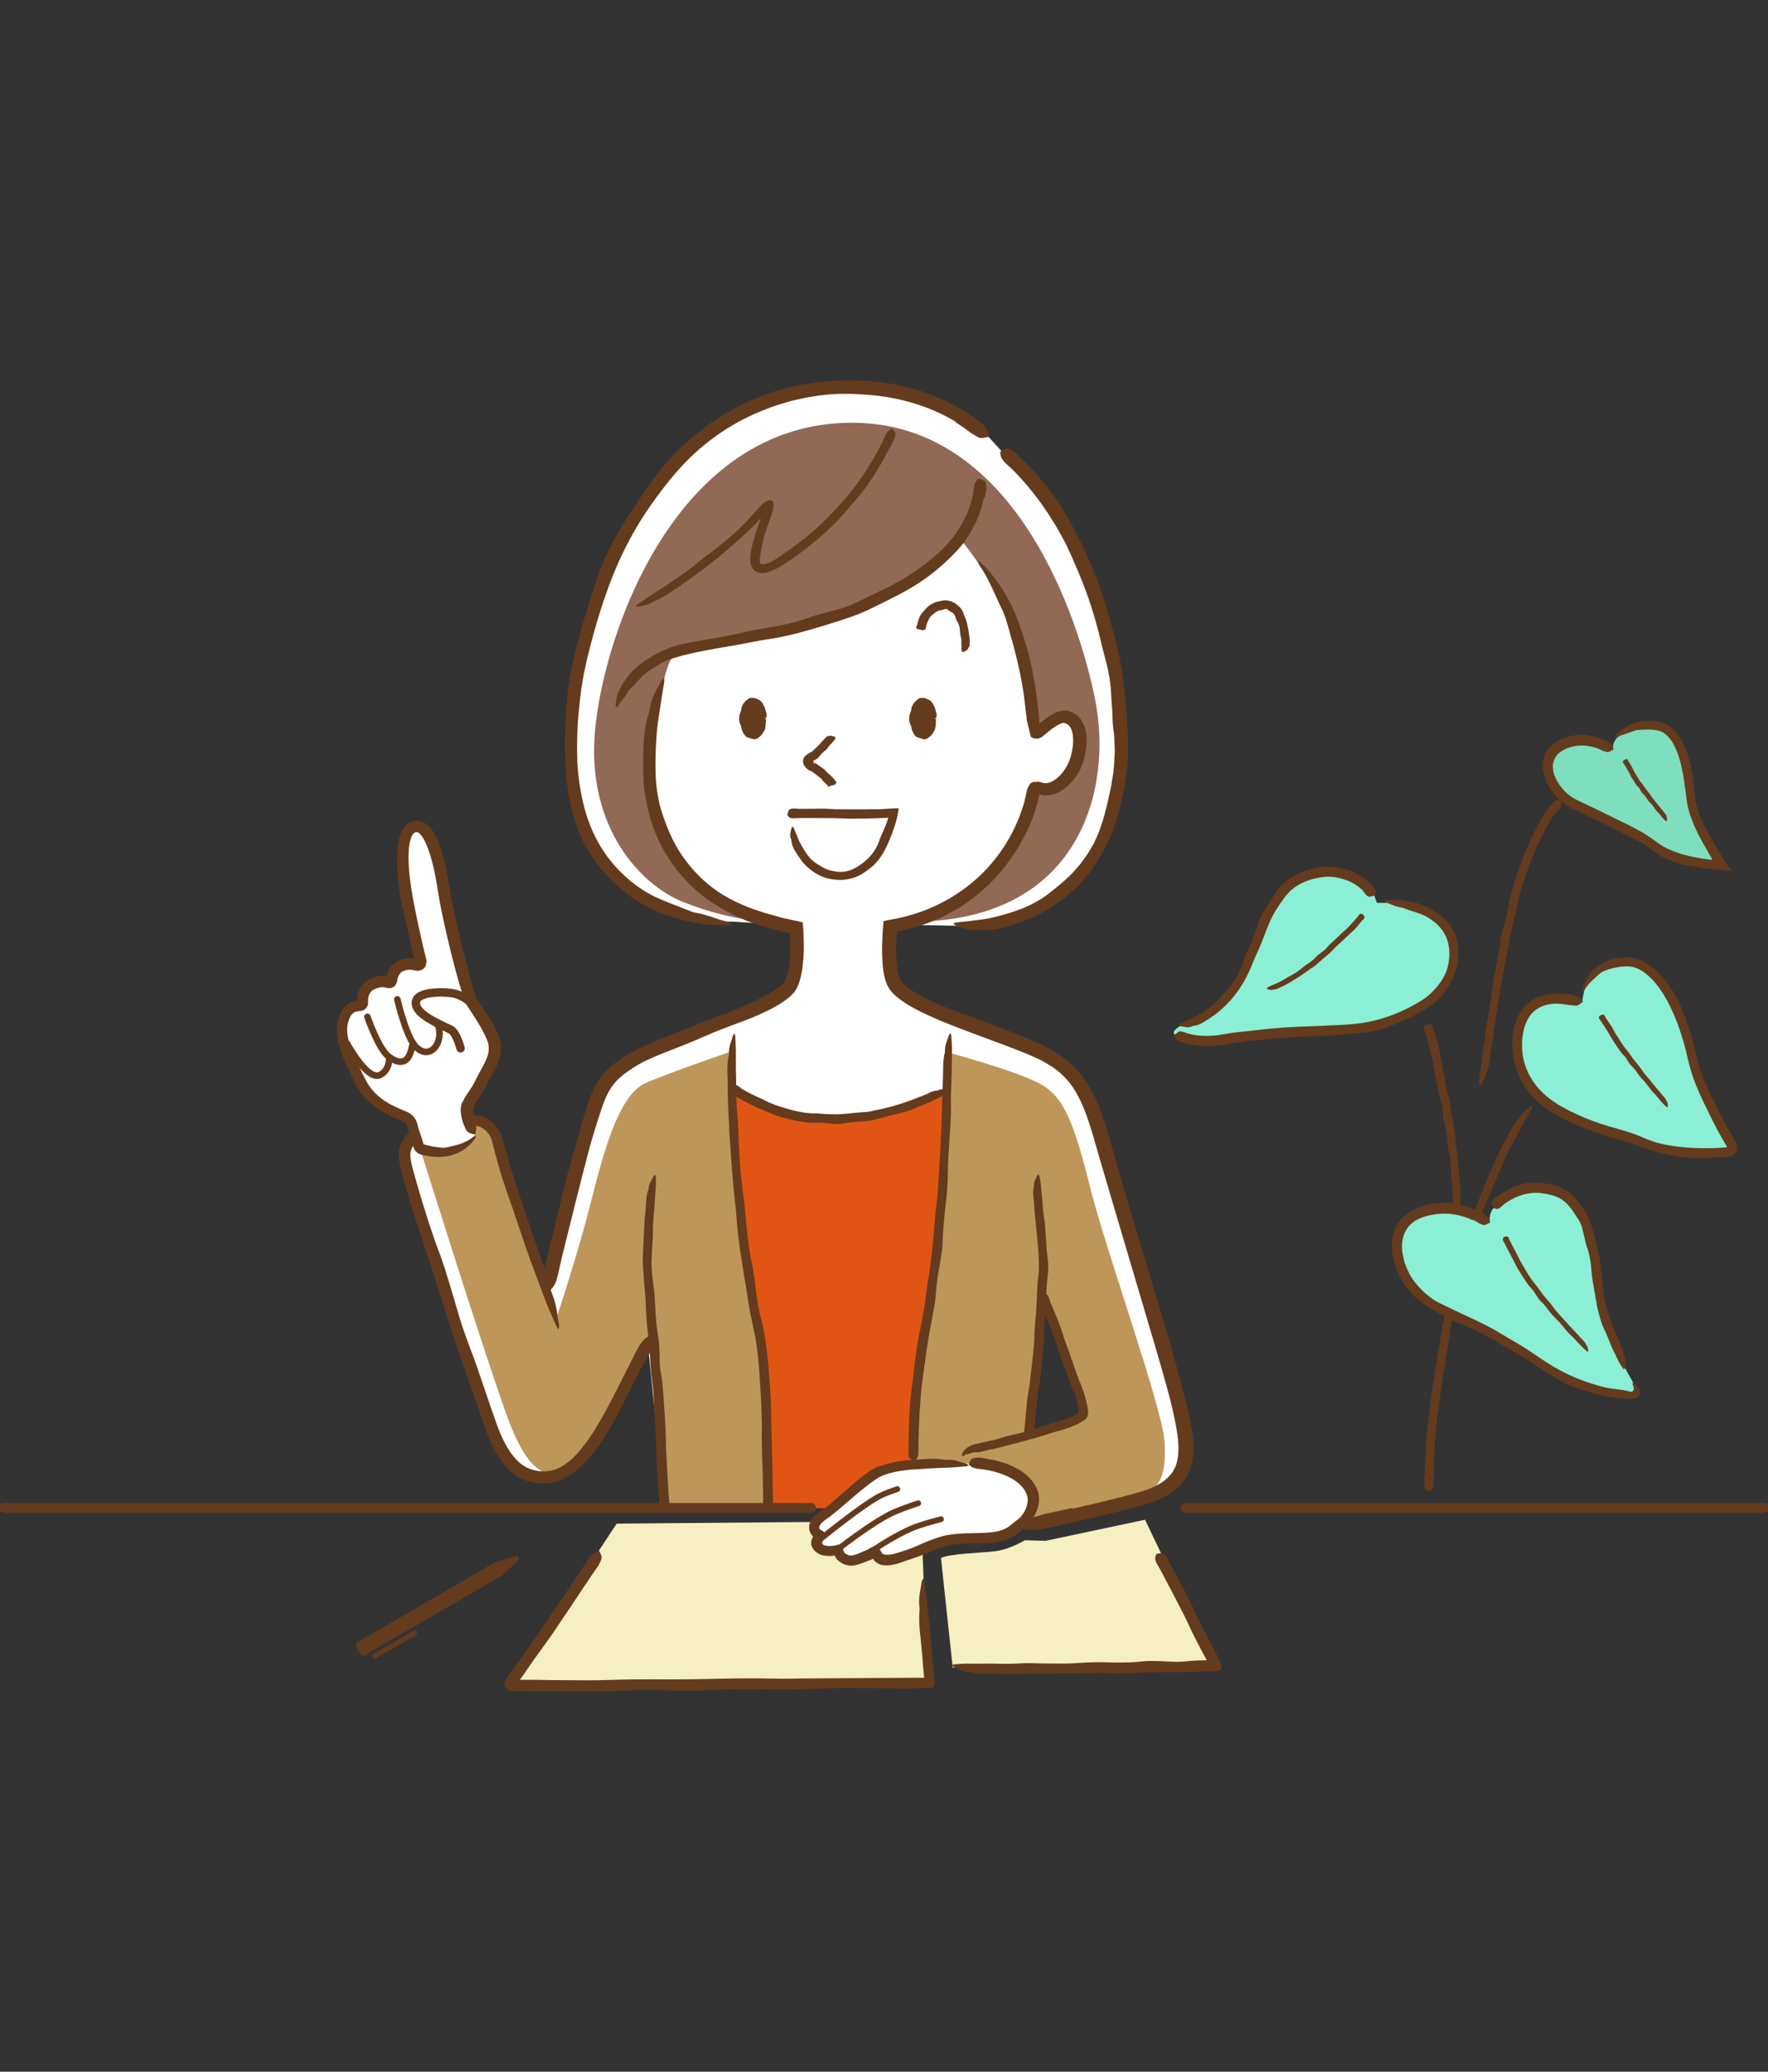 <?xml version="1.0" encoding="UTF-8"?><svg id="_レイアウト" xmlns="http://www.w3.org/2000/svg" width="175" height="205" viewBox="0 0 175 205"><rect x="0" y="0" width="175" height="205" fill="#333333" stroke="none"/><defs><style>.cls-1{stroke-width:.83px;}.cls-1,.cls-2,.cls-3,.cls-4{fill:none;stroke:#653b1d;stroke-linecap:round;stroke-linejoin:round;}.cls-5{fill:#8aefd5;}.cls-5,.cls-6,.cls-7,.cls-8,.cls-9,.cls-10,.cls-11,.cls-12{stroke-width:0px;}.cls-6{fill:#e15514;}.cls-7{fill:#916955;}.cls-8{fill:#be965a;}.cls-9{fill:#f6efc1;}.cls-2{stroke-width:.97px;}.cls-10{fill:#fff;}.cls-3{stroke-width:.57px;}.cls-11{fill:#653b1d;}.cls-4{stroke-width:.65px;}.cls-12{fill:#7edebd;}</style></defs><polygon class="cls-9" points="61.04 150.77 50.48 166.77 91.81 166.36 91.31 153.49 87.85 154.48 86.69 153.78 83.81 154.48 82.78 153.45 81.29 153.33 80.67 152.58 81.29 151.88 80.38 151.3 80.59 150.6 61.04 150.77"/><path class="cls-9" d="m94.31,165.01l25.8-.44-6.77-14.19-9.85,2.09-2.04-.06s-1.54.94-3.03,1.1c-1.49.17-4.4.22-5.28.66l1.16,10.84Z"/><path class="cls-10" d="m117.1,140.65c-.64-4.49-6.73-22.3-8.17-27.8-1.22-4.64-2.35-6.79-5.38-8.39-3.35-1.78-13.49-4.56-14.96-7.13-.81-1.41-.44-5.57-.44-5.57l-9.24-.02s.5,4.99-1.07,6.23c-3.37,2.66-12.12,4.83-15.28,6.75-3.16,1.93-3.45,3.19-4.83,8.42h0s0,.01,0,.02c-.78,2.98-2.24,9.1-3.55,14.62l-.06.24c-1.56-4.06-3.71-10.03-5.1-15.37,0,0-.53-1.74-2.42-1.67-1.89.07-5.41,1-6.03,1.93-.62.93-.55,1.41-.39,2.31.23,1.24,7.26,23.64,8.62,26.81.87,2.04,2.31,4.57,5.47,4.19,4.25-.51,6.99-8.65,9.83-13.46l1.68,16.39s28.62-.11,29.88.78c2.09,1.48,3.05,1.3,3.05,1.3,0,0,10.03-1.73,13.8-2.83,5.26-1.54,5.23-3.23,4.59-7.73Zm-9.78-.82c-.14.69-5.49,1.99-5.49,1.99l1.42-12.86c1.1,2.93,4.21,10.18,4.07,10.87Z"/><path class="cls-6" d="m71.76,107.43s4.79,3.41,10.95,3.36c6.16-.06,11.72-2.97,11.72-2.97l1.49,5.17-1.98,15.79-2.81,16.01s-4.4.22-5.94,2.2l-3.03,2.26h-7.32l-3.91-35.7.83-6.11Z"/><path class="cls-10" d="m110.29,65.58c-2.49-14.44-11.19-20.98-11.19-20.98l-1.26-1.38s-6.32-6.85-18.19-4.48c-15.61,3.12-22.38,20.72-23.23,33.06-1.4,20.43,15.99,19.39,15.99,19.39l4.6.3c.42.09,1.24.18,1.69.26l-.19,4.51,9.81.13-.18-4.61c.12-.02,1.6-.24,1.71-.26l4.55.08s20.57,1.17,15.89-26Z"/><path class="cls-7" d="m95.08,53.37s-4.13,5.5-13.67,7.89c-9.54,2.38-13.54,2.75-14.64,3.49-1.1.73-2.88,10-2.05,14.22s2.96,8.46,9.7,12.04c0,0-2.55-.09-6.76-1.74-4.22-1.65-9.6-7.36-8.77-16.9.83-9.54,7.94-30.54,25.45-30.54,16.14,0,22.48,19.35,24.08,27.52,1.67,8.56-1.36,21.19-16.96,21.83,0,0,9.13-3.12,11.14-12.57,0,0,3.58.09,4.13-3.58.55-3.67-.92-4.59-2.02-3.85-1.1.73-1.93,1.19-1.93,1.19,0,0-.64-1.47-.73-3.39-.09-1.93-2.02-9.72-6.97-15.59Z"/><path class="cls-8" d="m115.27,142.66c-.21-3.37-5.78-18.82-7.36-25.15-1.58-6.33-2.56-8.8-4.69-10.11-2.13-1.31-9.29-3.23-9.29-3.23,0,0,0,8.05-.69,15.48-.69,7.43-1.86,11.97-2.34,15.68-.48,3.71-.34,9.42-.34,9.42l6.26,5.85s1.58.89,2.68.62c1.1-.28,8.67-1.3,12.04-2.4,3.37-1.1,3.93-2.79,3.73-6.16Zm-7.9-2.6c-.28.64-5.55,1.96-5.55,1.96l1.42-13.25c.83,2.38,4.4,10.65,4.13,11.29Z"/><path class="cls-8" d="m58.61,118.47c-1.41,5.67-3.44,11.66-3.44,11.66,0,0-2.61-5.98-3.47-8.87-.86-2.89-2.24-7.6-2.58-8.84-.34-1.24-2.27-1.99-4.88-1.27-2.61.72-2.66,2.51-2.66,2.51,0,0,6.25,19.96,8.53,26.26,1.29,3.58,2.89,6.54,5.28,5.77,2.68-.86,3.98-3.37,6.04-7.36,2.06-3.99,3.21-5.83,3.21-5.83l1.15,16.72h10.13s.07-10.25-.55-16.03c-.62-5.78-1.86-9.08-2.41-16.03-.55-6.95-.55-13.13-.55-13.13,0,0-6.51,2.24-8.53,3.15-2.37,1.07-3.85,5.61-5.26,11.28Z"/><path class="cls-11" d="m58.42,156.1c-1.23,1.83-2.45,3.67-3.69,5.5-.61.9-1.27,1.76-1.9,2.65l-.74,1.07-.37.54-.07.1-.03.03-.05.07-.1.13s0,.03.01.03c.01,0,.03,0,.04,0h.08s.13,0,.13,0h.07s.2,0,.2,0h.89s1.79.03,1.79.03c1.19.01,2.38.02,3.58.02,1.45,0,2.9-.07,4.34-.09,1.37-.01,2.73,0,4.1,0,1.27,0,2.54-.02,3.8-.05,2.01-.04,4.02-.08,6.04-.03,1.33.04,2.68-.02,4.01-.02l7.04-.04,3.15-.02h.74s0,0,0,0h0s0,0,0,0l-.02-.17-.08-.78c-.02-.21-.02-.41-.04-.62-.07-.75-.13-1.5-.21-2.25-.11-.96-.19-1.91-.11-2.85.01-.13,0-.27-.02-.41-.1-.92.13-1.66.24-2.47.02-.12.11-.2.17-.29.04.13.08.26.1.4.09.64.19,1.27.26,1.92.09.82.14,1.65.23,2.47.13,1.12.22,2.24.31,3.36l.08.84.09.88.03.31c.01.1.01.2,0,.29,0,.04-.01.08-.02.12,0,.04-.01.08-.05.11-.06.08-.14.08-.22.11-.16.06-.39.04-.59.05h-.26s-.21.02-.21.02c-1.31.06-2.65.01-3.97,0-1.45,0-2.9-.03-4.35-.01-1.52.02-3.03.11-4.55.13-1.21.02-2.43-.02-3.64-.03-1.59,0-3.17,0-4.76.11-.91.06-1.85.04-2.77.03-1.13-.01-2.26-.08-3.39-.07-1.09.01-2.17.11-3.26.13-1.1.03-2.21.02-3.31.01h-3.29s-1.65-.02-1.65-.02h-1.19c-.13,0-.27,0-.4-.01-.12-.01-.22-.05-.29-.09-.04-.02-.07-.04-.1-.06-.03-.02-.06-.04-.08-.07-.03-.02-.05-.04-.06-.07-.02-.02-.05-.06-.07-.11-.02-.04-.03-.07-.04-.1,0-.02-.01-.05-.02-.07-.01-.04-.01-.1-.01-.16,0-.12.03-.28.15-.46l.42-.6.2-.28.11-.15.44-.61c.29-.41.59-.82.88-1.23.84-1.2,1.66-2.41,2.48-3.62l2.23-3.29c.41-.62.83-1.23,1.22-1.86.33-.51.67-.89,1.1-1.01.04-.01.11-.04.13-.01.09.21.23.39.23.67,0,.18-.19.49-.3.74-.01.02-.03.05-.05.07l-.78,1.13h-.01Z"/><path class="cls-11" d="m115.82,154.75c.6,1.11,1.21,2.22,1.8,3.35.29.55.52,1.13.8,1.7.32.65.65,1.29.98,1.93l.63,1.23.31.61.46.89c.09.16.1.31.11.42,0,.06,0,.11,0,.16,0,.05-.05.14-.1.17-.09.05-.18.1-.32.14-.14.04-.33.03-.51.03h-.5s-.32.01-.32.01l-.62.03c-.42.02-.83.04-1.25.05-.78.01-1.57,0-2.35,0-.73,0-1.46.02-2.18.05-1.16.04-2.31.08-3.47.03-.77-.04-1.54.02-2.3.02l-4.04.04-3.62.03c-.12,0-.24-.02-.36-.02-.43,0-.87-.02-1.3,0-.55.02-1.1,0-1.63-.17-.07-.02-.16-.02-.24-.02-.53,0-.94-.29-1.4-.48-.07-.03-.11-.13-.16-.2.08-.02.15-.06.23-.06.37-.03.74-.06,1.11-.07.47,0,.95.02,1.43,0,1.29-.03,2.58.08,3.87-.02.75-.06,1.52-.01,2.28,0,.83,0,1.67.03,2.5.01.87-.02,1.74-.11,2.61-.13.7-.02,1.39.02,2.09.03.91,0,1.82,0,2.73-.11.52-.06,1.06-.04,1.59-.03.65.01,1.3.08,1.94.07.62-.01,1.25-.11,1.87-.13.32-.01.63-.02.95-.02.01,0,0,0,.01,0,0,0,0,0,0,0h0s0,0,0,0l-.04-.07-.09-.17-.36-.67-.7-1.35c-.32-.63-.6-1.27-.91-1.9-.37-.75-.76-1.5-1.15-2.24-.35-.67-.71-1.35-1.06-2.02-.2-.38-.4-.75-.62-1.12-.18-.3-.25-.59-.09-.9.02-.03.04-.08.06-.09.2-.03.41-.09.61-.05.13.03.24.21.35.32.01.01.02.03.02.04l.36.7h-.01Z"/><line class="cls-2" x1="80.28" y1="149.21" x2=".4" y2="149.21"/><line class="cls-2" x1="117.34" y1="149.21" x2="174.6" y2="149.21"/><path class="cls-5" d="m116.27,102.37s1.78,1.13,4.86.57c3.08-.57,6.4-1.05,11.17-1.05s10.93-2.27,11.66-6.56c.73-4.29-3.16-6.24-6.88-5.99h-.79s-.26-.73-.26-.73c0,0-1.78-3.24-5.99-2.11-4.21,1.13-4.86,5.18-6.96,9.55-2.11,4.37-6.32,5.51-6.32,5.51,0,0-.86.48-.49.81Z"/><path class="cls-5" d="m156.62,99.16s-3.48-1.3-5.34.65c-1.86,1.94-1.87,7.24,2.83,9.88,3.67,2.06,5.77,2.1,8.44,3.31,2.35,1.07,5.99,1.15,8.44,1.03.42-.02.66-.48.44-.83-.98-1.62-3.18-5.47-3.8-8.46-.81-3.89-3-9.72-6.64-9.72s-4.21,3.16-4.21,3.16c0,0-.15.54-.16.97Z"/><path class="cls-12" d="m159.68,74.23s-2.52-1.94-5.17-.54c-2.66,1.4-.87,4.8,1.42,5.87,2.29,1.07,5.62,2.49,7.87,4.2s6.79,1.99,6.79,1.99c0,0-2.75-3.88-3.08-6.61-.33-2.73-.71-6.82-3.32-7.41-2.6-.59-4.22,1.38-4.22,1.38,0,0-.44.46-.28,1.12Z"/><path class="cls-11" d="m134.94,88.16c-.57-.57-1.27-.98-2.04-1.18-.1-.02-.19-.06-.28-.08-.1-.02-.19-.04-.29-.06-.19-.06-.4-.07-.6-.08-.47-.03-.95.04-1.42.14-.9.18-1.76.55-2.46,1.14-.43.36-.75.82-1.07,1.28-.3.44-.59.89-.84,1.37-.23.45-.43.92-.61,1.39-.29.76-.56,1.53-.93,2.28-.24.49-.42,1.02-.65,1.53-.1.22-.2.44-.32.67-.12.22-.22.45-.36.67l-.4.64c-.15.21-.3.41-.45.61-.56.71-1.21,1.35-1.92,1.9-.07.05-.15.1-.22.15-.13.1-.27.18-.4.27-.14.09-.27.18-.41.26-.17.11-.35.22-.54.3-.09.04-.19.07-.29.1-.1.02-.2.04-.31.05-.06,0-.11.03-.17.06-.36.17-.74.03-1.1-.03-.06,0-.11-.09-.15-.14.04-.03.08-.08.13-.1.23-.11.46-.22.69-.33.3-.14.6-.26.89-.43.76-.45,1.56-.91,2.15-1.59.16-.21.36-.38.53-.58.18-.19.37-.38.52-.59l.27-.34c.09-.11.16-.24.24-.35l.24-.36c.07-.12.13-.25.2-.38.07-.13.13-.27.19-.41.06-.14.11-.29.17-.43.11-.29.21-.58.32-.86.18-.46.41-.9.6-1.35.25-.6.5-1.2.67-1.84.1-.37.29-.71.47-1.06.22-.42.51-.81.76-1.22.24-.39.46-.82.76-1.2.31-.38.69-.71,1.09-.99.81-.57,1.74-.95,2.68-1.12.13-.03.27-.05.4-.07.14-.01.27-.01.41-.02.14,0,.27-.01.41-.01l.41.03h.24c.08.02.16.04.24.05.16.03.32.05.48.08l.47.13c.16.04.31.11.46.17.54.23,1.05.54,1.49.92.25.21.48.45.7.69.18.2.26.43.12.7-.01.03-.04.07-.06.07-.17.04-.35.12-.51.13-.1,0-.18-.09-.28-.14,0,0-.01-.01-.02-.02-.1-.13-.2-.26-.31-.38h0Z"/><path class="cls-11" d="m117.9,102.35c.6.13,1.23.17,1.85.15.63-.02,1.23-.13,1.91-.25.66-.11,1.32-.16,1.98-.23.76-.09,1.53-.18,2.29-.25,1.45-.13,2.91-.19,4.37-.24.44-.01.88-.04,1.33-.06l.66-.03c.21-.01.43-.02.64-.03.81-.05,1.61-.12,2.41-.27.74-.14,1.46-.34,2.17-.59,1.12-.41,2.18-.92,3.17-1.53.66-.4,1.22-.95,1.68-1.53.4-.52.73-1.08.9-1.69.1-.3.14-.62.18-.94.03-.32.03-.64,0-.96-.06-.56-.22-1.1-.5-1.57-.14-.23-.3-.46-.49-.66-.19-.2-.4-.39-.63-.55-.09-.06-.17-.14-.27-.2-.34-.22-.72-.42-1.12-.55-.51-.17-1.03-.31-1.53-.53-.07-.03-.15-.04-.23-.05-.53-.05-.94-.32-1.43-.46-.08-.02-.12-.11-.18-.17.08-.02.16-.06.25-.07.4-.04.8-.06,1.21-.04.52.04,1.03.15,1.53.27,1.38.34,2.65,1.14,3.53,2.32.53.69.75,1.59.77,2.43.02.47-.03.93-.12,1.39-.08.46-.24.9-.43,1.33-.4.89-.99,1.7-1.71,2.34-.58.51-1.25.91-1.92,1.26-.88.47-1.8.83-2.71,1.22-.53.22-1.11.34-1.67.45-.7.13-1.4.17-2.1.24-.34.03-.67.07-1.02.11-.35.03-.67.06-1,.07-.66.03-1.33.04-1.99.06-1.32.05-2.63.14-3.95.27-.73.07-1.47.11-2.2.2-.44.06-.87.12-1.31.19l-.65.11-.33.06-.34.05c-.83.12-1.68.15-2.52.03-.47-.06-.94-.16-1.4-.29-.38-.11-.67-.32-.73-.65,0-.03-.02-.09,0-.1.16-.11.28-.26.45-.33.11-.05.29.02.44.03.01,0,.03,0,.04.02.23.09.47.16.72.22,0,0,0,0,0,.01Z"/><path class="cls-11" d="m134.86,91.05c-.25.31-.51.62-.78.92-.14.14-.3.26-.44.4-.16.16-.33.32-.49.47-.15.15-.32.29-.47.44-.16.15-.32.29-.48.44-.19.18-.36.39-.55.56-.18.17-.38.32-.56.48-.18.15-.35.29-.52.45-.27.25-.55.48-.87.67-.1.06-.2.14-.3.21-.1.07-.2.15-.3.21l-.53.36c-.18.11-.36.22-.55.34-.16.1-.32.2-.49.3l-.51.27s-.07.03-.11.04c-.12.06-.25.12-.37.18-.16.08-.32.14-.51.13-.03,0-.05,0-.07.02-.15.07-.33-.02-.5-.06-.03,0-.06-.05-.08-.08.02-.02.03-.05.05-.06.1-.06.2-.12.3-.17.13-.06.27-.11.41-.17.09-.04.18-.08.27-.12l.27-.13c.18-.09.36-.18.52-.29.19-.13.4-.24.61-.35.22-.13.46-.24.66-.4.22-.16.42-.34.63-.5.17-.13.36-.24.53-.37.11-.08.23-.16.34-.26.11-.09.21-.19.3-.3.11-.13.24-.22.37-.32.16-.12.33-.23.48-.36.14-.13.26-.29.39-.43.13-.14.28-.27.43-.4.14-.13.28-.27.42-.4.14-.13.28-.27.42-.4.15-.15.33-.28.49-.44.19-.18.37-.37.54-.56.16-.17.31-.35.47-.53.08-.1.17-.2.24-.31.06-.09.15-.13.3-.09.02,0,.04,0,.05.02.07.08.15.16.19.24.03.05-.01.11-.02.16,0,0,0,0,0,.01-.05.07-.11.13-.16.19h0Z"/><path class="cls-11" d="m154.17,99.31c-.47,0-.93.06-1.35.2-.42.14-.79.36-1.09.66-.3.29-.53.68-.7,1.1-.17.42-.28.88-.33,1.35-.1.92-.04,1.88.26,2.79.35,1.04.97,1.99,1.78,2.76.38.36.8.69,1.25.98.11.07.23.14.34.21l.36.2c.24.14.48.26.73.39.98.5,2,.91,3.05,1.26,1.27.42,2.62.7,3.92,1.25l.23.1.11.05.1.04c.14.05.28.12.42.17.14.05.29.1.43.15l.44.13c.6.16,1.21.27,1.83.35,1.15.15,2.33.19,3.5.16.24,0,.48-.01.73-.03l.36-.02.32-.02c.05,0,.08-.06.06-.1,0,0,0,0,0-.01h0s0,0,0,0l-.02-.03-.14-.23-.27-.46c-.35-.61-.69-1.23-1-1.87-.28-.57-.56-1.14-.84-1.71-.27-.58-.54-1.16-.78-1.75-.2-.53-.4-1.06-.55-1.61-.09-.27-.15-.55-.22-.83-.06-.27-.12-.53-.18-.79-.26-1.05-.58-2.08-.96-3.08-.35-.89-.75-1.76-1.24-2.57-.49-.8-1.06-1.55-1.74-2.09-.13-.11-.27-.21-.41-.31-.52-.32-1.09-.51-1.69-.47-.82.03-1.56.22-2.27.53-.09.05-.19.12-.28.19-.28.26-.54.49-.8.74-.25.25-.5.52-.68.85-.06.1-.16.13-.24.22.01-.15.02-.28.06-.41.09-.31.21-.61.37-.89.07-.15.17-.27.25-.41.1-.13.2-.26.31-.38.58-.61,1.35-1.02,2.16-1.2.27-.05.55-.12.83-.12l.42-.02c.14,0,.29,0,.43.03.57.07,1.11.28,1.59.58.48.29.89.67,1.27,1.07.37.4.71.83,1.02,1.28.73,1.04,1.22,2.23,1.64,3.41.23.65.43,1.31.61,1.97.09.33.17.67.25,1,.08.33.15.68.23.99.35,1.34.96,2.61,1.58,3.87.49,1.01.99,2.02,1.55,3l.3.52.33.56c.17.29.18.66.02.95-.16.29-.47.49-.81.51-.7.04-1.39.08-2.09.12-.87.05-1.76-.02-2.64-.13-.54-.07-1.08-.16-1.61-.29-.53-.12-1.06-.27-1.59-.45-.25-.08-.51-.19-.76-.28-.23-.09-.46-.18-.7-.25-.47-.16-.94-.29-1.43-.44-.97-.29-1.99-.58-2.98-.96-.99-.37-1.96-.81-2.88-1.31-.46-.24-.94-.52-1.38-.84-.44-.32-.86-.69-1.24-1.09-.84-.9-1.44-2.03-1.76-3.21-.19-.71-.29-1.44-.28-2.17.01-.73.13-1.47.4-2.17.24-.63.61-1.24,1.15-1.71.53-.47,1.2-.75,1.87-.87.75-.14,1.5-.12,2.22-.03.59.08,1.07.28,1.3.63.02.04.07.09.04.11-.17.12-.29.28-.52.36-.15.05-.46-.02-.7-.02-.02,0-.05,0-.07-.01-.39-.08-.78-.12-1.17-.13,0,0,0,0,0-.01Z"/><path class="cls-11" d="m157.78,73.95c-.69-.21-1.42-.23-2.1-.08-.09.01-.17.05-.25.07-.08.03-.17.05-.25.08l-.24.11c-.08.04-.16.07-.23.11-.29.17-.54.37-.7.61-.16.24-.26.51-.3.83-.02.31.01.65.13.98.26.76.8,1.47,1.45,2,.16.13.32.24.49.34.08.05.17.1.26.14.08.05.19.09.29.14l1.18.56c.79.38,1.58.76,2.36,1.15.95.47,1.93.92,2.86,1.48.44.27.86.55,1.27.87.11.08.19.13.29.2.09.06.19.13.29.19l.31.17c.1.06.21.1.32.15.8.36,1.68.61,2.56.78.48.1.97.17,1.45.23h.09s.05.02.05.02h0s.02,0,.02,0h.04s.04,0,.04,0h.02s.02,0,.01,0c-.01-.02-.02-.04-.03-.06l-.02-.04h0s0-.02,0-.02c0,0,0,0,0-.01l-.09-.15c-.49-.86-1.01-1.72-1.44-2.63-.37-.8-.7-1.63-.89-2.55l-.06-.35c-.02-.12-.03-.22-.04-.33l-.08-.64c-.06-.42-.11-.84-.18-1.26-.12-.74-.27-1.47-.49-2.16-.22-.68-.51-1.34-.93-1.83-.08-.1-.16-.19-.25-.28-.16-.15-.34-.28-.54-.36-.19-.09-.4-.14-.65-.17-.3-.05-.6-.05-.9-.05-.3.02-.6.03-.91.06-.04,0-.09.01-.13.03-.04.02-.09.03-.13.05-.28.12-.55.2-.82.29-.27.08-.55.17-.81.32-.08.05-.18.02-.28.04.06-.1.11-.19.18-.27.34-.36.74-.67,1.18-.91.57-.3,1.22-.44,1.87-.48.22-.02.44,0,.66.01.11.01.22.03.32.05.11.02.21.03.33.07.22.06.43.15.63.26.2.12.39.24.55.4.34.3.6.66.82,1.03.22.37.4.77.56,1.16.38.93.52,1.92.66,2.89.08.53.13,1.06.19,1.59.02.27.07.51.11.76.02.12.06.25.09.37l.05.18.06.18c.34,1.02.89,1.97,1.43,2.92.22.38.44.75.66,1.13l.09.15.15.24.3.48c.21.32.43.64.65.95l.02.03h-.06s-.06,0-.08,0h-.17s-.34-.04-.34-.04c-.23-.02-.46-.03-.69-.06-.24-.03-.47-.05-.71-.08l-.48-.06c-.58-.08-1.16-.17-1.75-.26-.68-.11-1.36-.34-2.01-.62-.2-.09-.4-.19-.59-.29-.19-.11-.38-.22-.57-.35l-.27-.2c-.09-.07-.18-.13-.26-.19-.16-.12-.32-.24-.49-.35-.64-.43-1.36-.75-2.05-1.11-.71-.36-1.41-.73-2.13-1.08-.72-.35-1.44-.68-2.17-1.02l-.55-.26c-.18-.09-.36-.17-.57-.28-.4-.22-.76-.48-1.09-.78-.36-.34-.68-.72-.94-1.14-.26-.42-.46-.88-.59-1.37-.15-.58-.18-1.25.06-1.87.12-.31.29-.59.51-.82.21-.24.47-.42.73-.58l.18-.1.18-.08.36-.16c.26-.07.5-.17.77-.21.26-.06.53-.07.79-.09.26,0,.53,0,.79.05.58.08,1.15.25,1.68.47.44.18.76.46.82.82,0,.04.02.1,0,.11-.18.08-.33.21-.52.25-.13.02-.34-.09-.52-.13-.02,0-.03-.02-.05-.02-.27-.14-.55-.25-.83-.34,0,0,0,0,0-.01Z"/><path class="cls-11" d="m141.04,146.02c0-.65.03-1.31.05-1.96.02-.65.06-1.31.11-1.96.02-.32.06-.64.1-.96.05-.32.09-.64.13-.96.05-.37.08-.74.13-1.11l.14-1.11c.18-1.4.43-2.79.66-4.18.07-.42.14-.84.2-1.27.06-.42.12-.85.21-1.27.08-.4.17-.79.25-1.19l.28-1.18.13-.55.13-.55.26-1.1c.15-.58.29-1.16.45-1.73.17-.57.34-1.15.55-1.7.14-.37.25-.75.37-1.13.12-.38.25-.76.37-1.13.46-1.31.95-2.62,1.48-3.9.48-1.15.99-2.29,1.53-3.41.05-.11.12-.21.17-.32l.62-1.19c.25-.52.54-1.01.93-1.42.05-.06.1-.13.14-.2.27-.48.69-.72,1.07-1.04.06-.05.15-.04.22-.05-.03.07-.05.15-.09.22-.18.33-.35.66-.54.99-.24.42-.5.83-.72,1.26-.61,1.17-1.27,2.31-1.75,3.55-.14.36-.3.72-.46,1.07-.16.36-.32.71-.47,1.07l-.49,1.18c-.16.4-.32.79-.46,1.19-.15.42-.28.84-.41,1.27-.13.43-.25.85-.39,1.28-.2.68-.47,1.34-.67,2.03-.14.45-.27.89-.39,1.34-.11.45-.23.9-.3,1.36-.08.53-.25,1.05-.38,1.58-.16.64-.37,1.27-.5,1.92-.13.62-.19,1.26-.28,1.89-.05.32-.11.64-.17.95l-.16.96-.16.95-.14.95-.14.95-.12.96c-.05.36-.11.71-.16,1.06-.05.36-.1.71-.14,1.07-.11.85-.16,1.71-.22,2.56-.05.77-.08,1.55-.11,2.33,0,.43-.01.87,0,1.3,0,.36-.05.65-.29.85-.02.02-.06.06-.08.05-.15-.07-.32-.12-.44-.25-.08-.09-.08-.3-.12-.46,0-.02,0-.03,0-.05l.02-.81h.01Z"/><path class="cls-11" d="m141.9,101.94c.19.6.39,1.19.54,1.8.08.3.1.61.16.91.07.35.14.7.21,1.04.07.33.12.66.18.99l.18.99c.08.4.21.79.29,1.19.04.19.07.38.1.57.03.19.05.38.08.57.06.35.12.7.19,1.06.11.56.21,1.12.23,1.69.01.38.1.75.14,1.12.07.66.15,1.32.2,1.98l.08.88.06.89c0,.06,0,.12,0,.18,0,.21.01.43.03.64.02.27.02.54-.1.81-.02.04-.02.08-.01.12.02.26-.21.47-.35.69-.02.03-.1.05-.15.08-.02-.04-.05-.07-.05-.11-.03-.18-.06-.36-.08-.54-.02-.23,0-.46-.02-.69-.05-.63,0-1.26-.11-1.88-.07-.36-.06-.74-.08-1.11-.03-.4-.03-.81-.09-1.21-.06-.42-.16-.84-.23-1.25-.05-.33-.06-.67-.09-1.01-.05-.44-.11-.88-.26-1.3-.08-.24-.1-.5-.13-.76-.04-.31-.03-.63-.09-.94-.06-.3-.19-.58-.26-.88-.08-.3-.13-.6-.18-.9-.05-.3-.12-.6-.18-.9l-.18-.9c-.06-.33-.1-.68-.17-1.01-.08-.4-.18-.79-.28-1.19-.1-.35-.19-.71-.31-1.06-.06-.2-.12-.39-.21-.58-.07-.15-.06-.31.13-.47.02-.02.05-.04.07-.05.15-.02.32-.05.46-.03.09.01.13.11.19.17,0,0,0,.01,0,.02.04.12.08.25.11.37h0Z"/><path class="cls-11" d="m154.03,80.38c-.55.69-.99,1.52-1.39,2.37-.1.21-.21.41-.32.62-.11.2-.21.42-.3.63-.21.5-.43.99-.6,1.51-.17.49-.35.97-.52,1.46-.15.49-.3.99-.45,1.48-.18.6-.27,1.23-.41,1.84-.13.58-.3,1.15-.43,1.73-.11.54-.22,1.08-.31,1.62-.08.43-.15.86-.24,1.29-.08.43-.16.86-.26,1.29-.13.56-.2,1.14-.3,1.72l-.13.75-.11.76-.23,1.51c-.13.9-.28,1.8-.39,2.71-.01.09-.04.18-.05.26-.05.32-.11.65-.14.97-.05.42-.11.83-.3,1.21-.03.05-.04.12-.04.17-.05.4-.33.68-.52,1-.03.05-.11.07-.17.1,0-.06-.03-.12-.02-.18.02-.28.03-.56.06-.84.04-.36.12-.71.16-1.07.11-.97.33-1.93.39-2.92.04-.57.18-1.14.27-1.71.1-.62.23-1.25.31-1.87.09-.66.16-1.32.26-1.97.08-.52.21-1.04.31-1.56l.2-1.02c.06-.34.11-.68.14-1.03.03-.4.14-.8.24-1.19.11-.48.29-.95.4-1.43.11-.46.15-.94.25-1.41.1-.47.25-.94.38-1.4.14-.46.26-.93.42-1.38l.48-1.37c.09-.26.2-.5.31-.75.11-.25.23-.49.33-.74.07-.15.12-.3.19-.44l.21-.44.21-.44c.07-.15.14-.29.22-.44l.43-.78c.16-.25.32-.5.49-.75.21-.27.4-.55.65-.8.19-.21.47-.34.72-.21.03.01.07.03.06.06,0,.09.02.16.03.24.02.08.03.16.04.22.01.08-.08.18-.13.26,0,0-.01.02-.02.02l-.18.18s-.06.06-.09.09l-.09.11h0Z"/><path class="cls-11" d="m161.14,75.26c.13.2.26.4.38.61.06.1.1.22.15.32.06.12.13.24.2.36.13.22.26.45.4.66.09.13.2.24.3.37.09.12.16.25.25.37.08.11.16.22.25.33.14.17.28.33.39.53.07.13.18.23.26.34.15.2.31.4.47.59.14.18.29.34.43.52.01.02.02.04.04.06.05.06.1.13.15.18.07.07.13.15.14.28,0,.02.01.03.02.04.07.07.02.22.02.34,0,.02-.03.06-.04.09-.02,0-.04,0-.05-.01-.06-.04-.12-.08-.17-.13-.06-.06-.12-.14-.18-.2-.17-.18-.29-.4-.48-.56-.11-.09-.19-.22-.27-.34-.09-.13-.18-.26-.28-.38-.11-.13-.24-.24-.34-.36-.09-.1-.14-.22-.22-.33-.1-.14-.2-.28-.34-.39-.08-.06-.13-.16-.18-.24-.07-.1-.11-.22-.18-.32-.07-.1-.17-.17-.25-.26-.08-.09-.14-.2-.2-.3-.13-.2-.26-.4-.38-.61-.07-.12-.11-.24-.18-.36-.08-.14-.16-.28-.24-.42-.07-.13-.15-.25-.22-.37-.04-.07-.09-.14-.13-.2-.04-.05-.04-.12.05-.22,0-.01.02-.03.03-.03.08-.03.17-.08.24-.1.05-.01.07.02.11.03,0,0,0,0,0,0l.07.13h0Z"/><path class="cls-11" d="m158.91,100.67c.2.3.41.6.61.91.1.15.17.32.26.48.1.18.22.35.33.53.21.33.42.67.64.99.14.2.31.37.45.56.14.18.26.37.39.55.12.17.25.33.39.49.21.26.43.51.6.79.12.19.27.35.41.52.24.3.48.6.73.9.22.27.45.52.67.78.02.03.04.06.06.08.08.09.16.19.24.28.11.11.21.23.25.4,0,.02.02.04.04.06.11.1.08.3.1.46,0,.03-.03.07-.04.11-.02,0-.05-.01-.07-.03-.09-.07-.17-.13-.25-.21-.1-.1-.19-.21-.28-.31-.13-.13-.25-.28-.37-.43-.12-.15-.23-.29-.38-.42-.17-.15-.29-.34-.42-.51-.15-.19-.29-.39-.44-.57-.16-.19-.35-.36-.51-.56-.13-.16-.23-.33-.35-.49-.16-.21-.31-.42-.52-.6-.12-.1-.2-.24-.28-.36-.1-.16-.18-.33-.3-.48-.11-.14-.26-.26-.37-.4-.12-.14-.22-.3-.32-.45-.21-.3-.41-.6-.61-.91-.11-.17-.2-.36-.3-.53-.12-.21-.26-.41-.39-.62l-.36-.55c-.07-.1-.14-.21-.21-.3-.06-.08-.08-.17.02-.3.01-.01.02-.03.04-.04.1-.04.2-.09.29-.1.06,0,.09.04.14.06,0,0,0,0,0,.01l.12.19h0Z"/><path class="cls-5" d="m147.45,121.06s-3.46-2.78-7.2-.89c-3.74,1.89-1.26,7.55,1.9,9.11,3.16,1.55,6.68,3.17,9.87,5.48,4.9,3.55,8.66,3.38,9.62,3.42.26.01.52-.56.38-.78-.94-1.45-3.46-6.09-3.78-9.28-.39-3.82-.81-9.54-4.43-10.43-3.61-.89-5.93,1.81-5.93,1.81,0,0-.53.43-.43,1.56Z"/><path class="cls-11" d="m148.29,118.35c.37-.28.76-.53,1.18-.73.2-.11.43-.19.64-.28.11-.04.22-.07.33-.11.11-.03.22-.07.34-.09.23-.04.45-.09.69-.09h.34c.11-.02.23,0,.34,0,.13,0,.26,0,.39.01l.39.04c.26.02.51.09.77.14.49.1.98.32,1.4.6.42.29.79.65,1.09,1.03.38.47.72.96.97,1.5.24.5.39,1.04.55,1.56.14.49.27.97.39,1.46.19.77.34,1.56.38,2.35.03.52.13,1.04.19,1.55l.08.68c.01.12.03.21.04.32.01.1.03.21.05.31.07.42.19.84.32,1.26.23.75.52,1.49.83,2.22.03.07.05.15.08.22.11.27.22.53.35.79.17.33.31.66.34,1.05,0,.05.03.1.05.15.17.31.05.68.05,1.03,0,.05-.07.12-.11.18-.04-.04-.09-.07-.12-.11-.14-.21-.28-.42-.4-.64-.15-.29-.27-.59-.42-.87-.41-.78-.66-1.63-1.06-2.42-.23-.47-.35-.98-.5-1.49-.15-.55-.25-1.12-.34-1.7-.09-.59-.21-1.16-.3-1.74-.07-.46-.08-.93-.14-1.39-.08-.6-.18-1.2-.4-1.77-.12-.33-.18-.67-.26-1.01-.1-.41-.17-.83-.33-1.22-.15-.37-.4-.7-.61-1.02-.21-.33-.43-.64-.68-.91-.25-.27-.53-.5-.85-.66-.32-.17-.64-.28-1.03-.35-.11-.02-.21-.06-.32-.07l-.32-.05c-.21-.05-.43-.04-.65-.05-.52.01-1.04.1-1.54.27-.45.16-.88.37-1.29.64-.23.14-.44.32-.63.5-.15.16-.33.23-.6.14-.03,0-.07-.02-.08-.04-.1-.15-.21-.3-.25-.47-.02-.11.09-.22.14-.33,0-.01.02-.02.03-.02.15-.13.3-.25.46-.35h0Z"/><path class="cls-11" d="m145.78,120.74c-1.16-.54-2.45-.77-3.67-.59-.3.05-.6.1-.9.18-.15.04-.3.09-.44.14-.14.06-.3.11-.42.18-.62.3-1.1.81-1.35,1.44-.25.6-.27,1.29-.17,1.97.06.34.14.68.25,1.01.12.33.26.65.42.97.41.76.99,1.41,1.62,1.97.3.26.61.5.94.7l.25.14.28.14.57.28c.71.34,1.42.68,2.14,1.01,1.14.53,2.28,1.08,3.35,1.74.71.44,1.46.84,2.17,1.29.31.19.62.4.93.61.31.21.61.42.91.61.59.4,1.2.77,1.82,1.1,1.12.6,2.29,1.07,3.5,1.41.12.03.23.08.35.11l.66.16c.22.04.44.09.66.11.14.02.28.03.43.05.14.02.28.03.42.06.14.02.28.04.41.07.07.01.14.03.21.04l.1.03s.03.02.05.03c.03.02.06.02.08.02.04,0,.1,0,.16-.02.07-.01.13-.06.16-.12.07-.11.06-.31-.06-.55-.04-.07,0-.17,0-.25.08.05.16.09.23.15.18.19.39.42.45.68.04.13.04.26,0,.39-.05.13-.14.23-.26.3-.07.05-.15.08-.24.09l-.13.03s-.1,0-.14,0c-.09,0-.2,0-.28,0h-.2c-.27-.02-.53-.04-.79-.06-.71-.05-1.42-.2-2.1-.38-.68-.19-1.36-.4-2.04-.63-.8-.25-1.54-.67-2.27-1.07-.2-.11-.39-.24-.59-.36-.19-.12-.39-.23-.58-.37l-1.13-.77c-.78-.52-1.6-.96-2.41-1.42-.65-.37-1.28-.77-1.94-1.13-.86-.47-1.74-.91-2.66-1.26-.53-.2-1.04-.48-1.55-.74-.31-.16-.62-.33-.93-.5-.15-.08-.33-.18-.49-.28l-.24-.16c-.08-.05-.15-.11-.23-.16-.3-.21-.59-.43-.86-.66-.28-.23-.53-.49-.77-.77-.24-.28-.44-.59-.63-.9-.18-.32-.36-.65-.5-.99-.14-.34-.27-.69-.36-1.05-.05-.18-.08-.36-.12-.55-.03-.19-.06-.37-.07-.56-.02-.19-.01-.38-.01-.58.01-.19.02-.39.06-.58.07-.39.18-.78.37-1.13.2-.4.5-.76.83-1.05.33-.29.72-.5,1.1-.68.89-.41,1.87-.63,2.84-.61.88,0,1.75.19,2.56.49.46.17.9.37,1.32.59.35.18.6.43.62.77,0,.04,0,.09-.01.1-.17.09-.32.21-.5.25-.12.03-.3-.08-.45-.12-.01,0-.03-.02-.04-.02-.22-.14-.46-.27-.69-.38,0,0,0,0,0-.01Z"/><path class="cls-11" d="m149.43,122.74c.2.4.42.8.64,1.2.1.2.18.41.29.61.12.23.25.46.38.68.24.43.5.85.77,1.26.17.25.37.47.55.71l.5.69c.16.21.32.42.49.61.28.31.54.63.78.97.16.23.36.42.54.63.32.37.65.72.97,1.08l.89.94s.05.07.08.1c.1.12.21.23.32.34.15.14.28.28.35.48,0,.03.03.05.05.07.14.13.13.35.18.54,0,.03-.02.08-.03.12-.03-.01-.06-.02-.08-.04-.1-.08-.21-.17-.31-.26-.12-.12-.23-.25-.36-.37-.35-.32-.62-.71-.98-1.01-.21-.18-.38-.4-.56-.61-.2-.23-.39-.47-.59-.69-.22-.23-.45-.45-.66-.68-.17-.19-.31-.4-.47-.6-.2-.26-.41-.52-.66-.75-.15-.13-.25-.3-.36-.46-.13-.19-.25-.41-.39-.59-.14-.18-.31-.34-.45-.52-.14-.18-.27-.37-.4-.57l-.37-.58c-.12-.19-.24-.39-.36-.59-.13-.22-.23-.46-.35-.69-.14-.27-.29-.54-.43-.81-.13-.25-.26-.49-.38-.74-.07-.14-.14-.28-.22-.42-.06-.11-.07-.23.04-.36.01-.01.03-.03.04-.04.1-.02.21-.05.3-.04.06,0,.1.07.14.11,0,0,0,0,0,.01l.11.26h0Z"/><path class="cls-11" d="m63.45,135.38c-.63,1.23-1.23,2.48-1.87,3.72-.64,1.24-1.31,2.48-2.11,3.67-.39.59-.82,1.15-1.31,1.68-.49.53-1.03,1.03-1.65,1.45-.19.12-.36.24-.56.33-.1.05-.19.11-.3.15l-.31.13c-.1.04-.22.07-.32.1-.11.03-.22.07-.33.08l-.34.06c-.11.01-.22.01-.33.02-.86.05-1.79-.1-2.57-.54-.74-.41-1.35-1-1.81-1.65-.47-.65-.83-1.35-1.14-2.06-.16-.35-.28-.71-.43-1.07l-.38-1.07-.73-2.13c-.58-1.73-1.22-3.44-1.8-5.16-.55-1.63-1.05-3.28-1.57-4.92-.49-1.52-.98-3.04-1.49-4.55-.8-2.41-1.59-4.8-2.25-7.27l-.08-.31c-.03-.1-.06-.2-.08-.32l-.08-.34c-.03-.11-.04-.21-.06-.32-.04-.22-.07-.46-.08-.72,0-.26.03-.55.11-.81.08-.26.19-.49.31-.7.03-.05.06-.11.09-.15l.05-.08.02-.04.04-.05c.11-.15.22-.25.32-.34.43-.35.84-.54,1.25-.72.73-.31,1.46-.52,2.2-.71.74-.18,1.49-.32,2.28-.4.1,0,.2-.02.3-.02.05,0,.1,0,.15,0h.17c.23,0,.46.03.69.08.46.1.91.33,1.27.64.36.31.63.69.83,1.11.02.05.05.11.07.16.01.03.02.06.03.09l.02.06.02.06.07.26.15.53c.17.63.36,1.26.54,1.89.19.63.38,1.26.58,1.88.39,1.25.81,2.5,1.24,3.74.09.24.15.49.24.74.3.89.61,1.79.94,2.67.43,1.13.83,2.26,1.08,3.41.03.16.1.33.16.49.43,1.08.46,2.03.65,3.03.03.15-.04.27-.07.4-.09-.15-.18-.29-.25-.45-.33-.74-.66-1.48-.96-2.24-.39-.97-.73-1.96-1.1-2.93-1.02-2.64-1.84-5.36-2.8-8.03-.56-1.56-.99-3.19-1.41-4.81l-.09-.33s-.02-.07-.04-.11c-.02-.04-.04-.09-.06-.13-.09-.18-.2-.34-.32-.49-.13-.15-.27-.27-.43-.38-.16-.1-.33-.19-.52-.23-.09-.03-.19-.04-.28-.06-.09-.02-.2-.01-.29-.02-.2,0-.43.02-.64.04-.44.05-.88.12-1.31.21-.91.2-1.81.47-2.64.84-.21.09-.41.19-.59.3-.18.11-.36.23-.46.35l-.04.04s-.02.02-.02.03c0,0-.02.04-.04.06l-.04.07c-.05.09-.1.18-.15.27-.09.18-.14.35-.16.52-.04.27.01.59.08.97.04.18.08.34.12.51l.15.55c.2.73.41,1.46.63,2.19.58,1.91,1.17,3.81,1.88,5.67.41,1.07.74,2.2,1.08,3.31.42,1.36.78,2.73,1.23,4.08.43,1.3.95,2.56,1.4,3.85.46,1.31.89,2.63,1.34,3.93.22.65.45,1.3.68,1.93.23.62.49,1.24.8,1.81.3.57.66,1.1,1.07,1.53.41.44.89.78,1.43.96.15.04.3.11.46.13l.24.05c.08.01.16.01.24.02l.25.02h.25s.25-.02.25-.02l.23-.03c.08,0,.16-.03.23-.05.08-.02.16-.04.23-.06.15-.06.31-.11.46-.19.3-.14.59-.34.87-.55.66-.54,1.24-1.2,1.77-1.92.53-.72,1.01-1.49,1.46-2.27.82-1.42,1.56-2.91,2.31-4.4.42-.83.84-1.67,1.27-2.51.35-.68.75-1.21,1.25-1.41.05-.02.13-.06.14-.03.09.24.23.45.23.76,0,.21-.22.6-.33.92-.01.03-.03.06-.05.09-.28.49-.55.99-.81,1.49,0,0,0,0-.01,0Z"/><path class="cls-10" d="m47,112.28s-.26-.61-.59-1.9c-.33-1.29.59-1.72,1.28-3.15.69-1.44,1.56-2.42,1.39-3.8s-1.81-3.44-2.36-4.27c-.54-.83-2.39-7.97-2.86-10.81-.46-2.84-1.21-6.73-2.72-6.55-1.51.18-1.35,3.4-.97,6.09.3,2.14,1.12,6.08,1.42,7.24.05.18-.12.33-.29.27-.34-.11-.86-.18-1.49.05-.82.29-1.02,1.12-1.07,1.54-.01.12-.14.2-.26.15-.39-.15-.96-.17-1.71.17-.81.37-1.01,1.35-.96,1.86.01.11-.07.21-.19.21-.36,0-1.07.11-1.49.9-1.03,1.91.09,4.09,1.45,6.84,1.19,2.4,3.48,3.12,4.48,3.54.31.13.54.4.61.73.17.77.44,1.27.58,1.94.06.29.28.53.57.6,1.04.28,3.55.65,5.18-1.64Z"/><path class="cls-11" d="m45.83,108.98c.17-.41.39-.7.57-.97.19-.27.35-.51.49-.77.04-.06.07-.13.1-.19l.1-.21c.08-.16.15-.31.23-.46l.47-.86c.3-.56.54-1.07.58-1.56,0-.06,0-.12,0-.18,0-.06,0-.12,0-.19,0-.06-.01-.12-.02-.18v-.09s-.03-.06-.04-.09c-.06-.25-.18-.52-.31-.79-.25-.53-.57-1.07-.9-1.6-.17-.27-.34-.53-.52-.8l-.27-.41-.07-.11s-.02-.03-.04-.06l-.04-.07-.07-.15-.04-.07-.02-.06c-.07-.19-.15-.38-.2-.56-.06-.18-.12-.37-.17-.55-.11-.36-.21-.72-.32-1.08-.2-.72-.39-1.45-.58-2.17-.35-1.38-.67-2.76-.96-4.15-.14-.7-.29-1.39-.4-2.1-.11-.7-.22-1.39-.36-2.07-.17-.83-.38-1.65-.66-2.42-.14-.38-.31-.76-.5-1.08-.1-.16-.2-.3-.31-.41-.11-.11-.21-.17-.28-.18-.02,0-.03,0-.05,0-.02,0-.03,0-.05,0-.05,0-.09.02-.13.04-.07.04-.15.1-.22.21-.15.22-.25.57-.31.93-.12.73-.11,1.52-.06,2.3.1,1.46.36,2.93.66,4.39.15.74.31,1.47.47,2.21l.25,1.1.13.55.08.33.13.52.02.15v.07s0,.06,0,.06l-.04.23c0,.08-.03.13-.07.21-.04.07-.1.14-.16.2-.06.06-.13.1-.2.13-.06.03-.11.04-.19.06-.07.02-.16.03-.25.03-.1,0-.21-.02-.31-.05-.06-.02-.11-.02-.16-.03-.05-.01-.11-.02-.15-.02h-.04s-.03,0-.03,0c-.02,0-.04,0-.06,0-.08,0-.16,0-.24.02-.16.02-.34.08-.44.13-.13.06-.23.15-.32.28-.04.06-.08.14-.12.22-.02.04-.03.08-.05.12,0,.02-.03.09-.04.14l-.03.17c0,.07-.03.12-.04.18-.02.06-.04.1-.07.16-.05.09-.1.16-.18.23-.08.07-.19.12-.29.15-.04.01-.09.01-.14.02-.06,0-.11,0-.17,0-.06,0-.12-.01-.19-.04l-.1-.03s-.06-.01-.09-.02c-.03,0-.07-.01-.08-.01h-.03s-.05,0-.07,0c-.09,0-.19.01-.29.04-.1.02-.2.05-.31.09-.05.02-.1.04-.16.06-.05.02-.11.05-.14.07-.07.03-.13.09-.19.14-.05.06-.11.12-.15.2-.06.1-.11.21-.14.33-.02.06-.03.12-.04.18,0,.03-.01.06-.01.09v.03s0,.04,0,.06c0,.04,0,.08,0,.13v.11s0,.07,0,.1v.1s-.04.08-.04.08c-.02.06-.04.11-.07.16-.03.05-.07.11-.12.15-.1.1-.19.15-.31.19l-.09.03-.11.02c-.07.02-.15.01-.22.02-.04,0-.07.01-.11.02-.01,0-.02,0-.04,0-.02,0-.05.01-.07.02-.04.01-.09.03-.13.05-.08.04-.15.09-.22.15-.06.06-.12.14-.18.22-.05.08-.1.21-.15.31-.03.05-.04.11-.06.17l-.06.17c-.02.12-.05.24-.07.36-.06.49.01,1.01.16,1.55.14.53.36,1.07.6,1.61.25.55.52,1.1.79,1.65l.21.42c.07.14.13.24.2.37.14.24.3.46.47.67.35.43.76.79,1.23,1.11.46.31.97.57,1.52.8.22.09.43.19.67.29l.04.02.05.02s.09.04.13.06c.08.04.16.1.24.16.15.12.28.26.38.41.1.16.18.33.23.51l.08.32c.1.39.26.78.41,1.26.02.08.05.15.07.23.01.04.02.08.03.12,0,.04.02.1.02.08,0,.02.01.03.02.04,0,0,.01.01.02.01,0,0,0,0,0,0,0,0,0,0,0,0,0,0,0,0,.02,0,.12.03.24.07.36.1.49.11.98.2,1.48.23.07,0,.14,0,.22,0,.07,0,.15-.03.22-.04.47-.11.89-.2,1.31-.34.1-.04.21-.07.31-.12l.31-.14c.1-.05.2-.12.3-.18l.15-.1.14-.11c.11-.09.25-.09.38-.13-.09.14-.16.3-.26.44-.51.63-1.2,1.15-1.99,1.4-.51.17-1.04.23-1.56.23-.52,0-1.04-.08-1.54-.2-.07-.02-.2-.05-.31-.1-.11-.05-.21-.13-.29-.21-.09-.09-.16-.18-.21-.29-.03-.05-.05-.11-.07-.17-.02-.05-.03-.13-.04-.15-.07-.3-.17-.6-.28-.92-.11-.32-.21-.66-.28-.99-.05-.22-.2-.4-.42-.49-.3-.13-.62-.25-.93-.39-.31-.14-.62-.29-.93-.46-.6-.34-1.18-.75-1.69-1.24-.14-.15-.29-.29-.42-.46l-.2-.24-.18-.26c-.12-.17-.21-.36-.32-.54-.1-.18-.18-.35-.26-.53-.34-.71-.68-1.43-.98-2.17-.33-.81-.61-1.68-.64-2.62,0-.12,0-.23,0-.35l.03-.35.07-.35c.02-.12.07-.23.1-.34.03-.12.08-.22.13-.33.05-.11.1-.22.17-.33.13-.22.3-.42.52-.58.14-.11.29-.19.44-.26.15-.06.37-.12.39-.12.03,0,.06-.01.09-.01.03,0,.06-.01.08-.04.02-.03.01-.06,0-.09,0-.03,0-.06,0-.09,0-.02,0-.03,0-.06,0-.05,0-.09.02-.14.01-.09.03-.18.05-.27.04-.18.11-.36.19-.53.08-.17.19-.34.33-.48.13-.15.3-.28.48-.38.09-.06.17-.09.25-.12.08-.03.16-.07.25-.1.17-.06.34-.11.53-.14.19-.03.38-.05.58-.03.07,0,.07,0,.1,0,.02,0,.04,0,.06.02.03,0,.06-.01.07-.04,0-.03,0-.06.01-.09v-.03s.02-.02.02-.02c0-.02.01-.04.02-.07.03-.09.07-.18.11-.27.08-.18.19-.35.33-.5.13-.15.3-.29.47-.4.18-.1.38-.18.55-.23.18-.05.36-.08.54-.1.09,0,.19-.01.28-.01.02,0,.05,0,.07,0h.02s.04,0,.04,0c.05,0,.1.02.15.03.05.02.11-.03.09-.08l-.03-.12-.24-1.05-.28-1.29c-.19-.86-.39-1.71-.59-2.57-.26-1.06-.4-2.18-.49-3.3-.05-.69-.07-1.38-.03-2.08.02-.35.06-.71.13-1.07.07-.36.16-.74.36-1.12.1-.18.23-.37.41-.54.18-.17.42-.3.67-.36.06-.01.12-.03.19-.04.07,0,.14,0,.21-.01.14,0,.28.03.41.07.26.08.47.23.64.37.33.3.54.62.72.94.18.32.32.64.44.96.24.65.41,1.31.56,1.96.15.66.27,1.31.38,1.96l.16.96c.05.31.11.62.17.94.13.63.26,1.26.41,1.89.29,1.26.59,2.51.92,3.76.18.7.35,1.4.54,2.09.05.17.09.34.14.51.05.17.1.34.15.51l.08.25.09.23s.03.09.04.11l.04.08s.07.13.11.19c.47.7.99,1.43,1.44,2.21.23.39.44.8.61,1.24.08.23.16.46.21.71l.03.19c0,.06.01.13.02.19.01.13,0,.26,0,.38-.02.47-.15.91-.32,1.31-.17.4-.37.76-.56,1.1-.19.34-.38.68-.55,1.01l-.14.27c-.05.1-.1.19-.15.28-.1.18-.22.36-.33.53-.25.38-.52.72-.64,1.02-.06.15-.09.29-.08.45,0,.04,0,.08.01.12,0,.04,0,.08.02.12l.03.13.04.16c.19.68.29,1.25.14,1.72-.02.05-.03.13-.06.12-.24-.06-.49-.07-.74-.28-.16-.14-.31-.56-.44-.87-.01-.03-.02-.07-.03-.1l-.1-.41c-.02-.06-.03-.16-.05-.24-.02-.08-.03-.18-.04-.27-.04-.37.03-.79.18-1.12,0,0,0,0,.01,0Z"/><path class="cls-1" d="m47.28,99.93s-.87-1.24-2.29-1.61c-.68-.17-3.78-.34-3.83.89s2.58,2.22,3.47,2.69c.55.29.96,1.84.96,1.84"/><path class="cls-4" d="m39.33,98.89s.8,3.47,1.73,4.58c1.33,1.57,2.86-.11,2.34-1.92"/><path class="cls-4" d="m36.37,100.62s1.11,3.23,2.14,3.97c1.8,1.28,2.15-.38,2.31-1.17"/><path class="cls-4" d="m34.36,103.27s2,3.73,3.26,3.1c1.02-.51.9-1.78.9-1.78"/><path class="cls-11" d="m78.95,80.04c.86,0,1.73-.02,2.59-.02.43,0,.85.05,1.28.06.49.01.98.01,1.48.01.94,0,1.87,0,2.81-.02.14,0,.28-.01.43-.02l.59-.04c.25-.02.47-.02.72-.03h.09s.01,0,.01,0h0s0,.03,0,.03v.04s-.03.17-.03.17l-.06.35c-.02.11-.05.22-.07.34l-.08.32c-.04.15-.08.27-.12.4-.08.26-.17.53-.27.79-.18.48-.38.96-.61,1.43-.36.74-.83,1.47-1.52,2.01-.45.36-.92.71-1.48.92-.49.19-1.01.29-1.52.29-.51,0-1.04-.06-1.53-.23-.9-.29-1.66-.88-2.24-1.56-.06-.07-.1-.15-.16-.22-.19-.26-.36-.53-.53-.8-.22-.34-.38-.71-.4-1.12,0-.06-.02-.11-.05-.16-.15-.35,0-.71.06-1.05.01-.05.09-.1.13-.14.03.04.07.09.09.13.09.23.19.45.29.68.12.29.22.59.38.87.21.37.41.74.67,1.09.25.34.54.65.9.88.41.25.81.53,1.28.66.25.08.51.12.78.16.27.02.53.02.79-.02.55-.09,1.04-.34,1.48-.65.35-.25.7-.52,1-.86.39-.44.7-.95.89-1.52.11-.33.27-.64.4-.96.17-.39.35-.78.46-1.2v-.04s.01-.01.01-.01v-.03s0-.03,0-.04c0-.02-.01-.03-.03-.04,0,0-.01,0-.02,0,0,0-.02.01-.03.02-.02.01-.03.02-.03.03,0,0,0,0,0,0h0s0,0,0,0h-.02s-.04,0-.04,0h-.33s-.65.03-.65.03c-.86.02-1.73.04-2.59.04-.48,0-.96-.04-1.45-.05-.58-.01-1.15-.01-1.73-.01h-1.56c-.29,0-.58,0-.88.02-.24.01-.44-.05-.57-.29-.01-.02-.04-.06-.03-.08.05-.16.08-.33.17-.46.06-.08.2-.09.3-.13,0,0,.02,0,.03,0h.54s0,.02,0,.02Z"/><path class="cls-11" d="m75.66,71.12c0,.87-.5,1.74-1.11,1.73-.6,0-1.08-.88-1.08-1.75,0-.87.5-1.74,1.11-1.73.6,0,1.09.88,1.08,1.75Z"/><path class="cls-11" d="m75.71,71.12c-.07-.01-.14-.03-.2-.04-.09-.02-.11-.04-.09-.07.01-.02.03-.04.04-.06.02-.07.01-.13,0-.2,0-.01-.02-.02-.02-.03,0-.01-.03-.02-.02-.04.04-.12,0-.22-.04-.33-.02-.08-.07-.14-.1-.21-.02-.04,0-.09-.02-.12-.11-.11-.17-.24-.27-.34-.03-.03-.06-.06-.1-.08-.03-.03-.07-.04-.11-.04-.03,0-.05-.02-.08-.04-.06-.03-.14-.05-.2,0-.05.03-.1.04-.16.04-.03,0-.03.04-.06.05-.06.03-.13.07-.17.13-.04.08-.11.14-.14.22-.02.06-.05.11-.07.17-.02.07-.03.15-.04.22,0,.03-.02.05-.04.07-.02.03-.04.07-.03.11.01.04-.03.08-.05.12,0,0-.02,0-.02.02.06.08-.05.13-.07.19-.01.05-.06.09-.04.14.02.04.01.08.02.11,0,.03,0,.05-.03.08-.03.03-.03.06,0,.08.03.03.02.05.03.08,0,.03.03.05.05.08,0,0,.01.02.01.03.02.09.04.18.08.27.01.03.05.06.05.09,0,.04-.01.07,0,.1,0,.02.02.04.03.05.04.05.07.09.03.18,0,.01,0,.02.01.03,0,.03,0,.07.01.1,0,.01,0,.02.02.03.05.02.06.06.07.11.02.06.06.09.11.12.13.06.24.12.35.16.05.01.09.03.14.02.02,0,.04-.02.06-.04.03-.02.07.01.1,0,.06,0,.13-.03.16-.1.03-.07.09-.12.13-.17.03-.05.09-.07.1-.13.02-.11.11-.19.14-.29.02-.09.06-.17.07-.26,0-.04-.02-.1-.03-.14,0,0,0-.02,0-.02.02-.05-.01-.1-.02-.15-.01-.06-.01-.11,0-.16,0-.03.05-.06.13-.08.06-.02.11-.04.17-.07.17,0,.17,0,.19.04.04.06.04.13.02.19-.01.04,0,.08-.01.13-.02.1,0,.21-.02.32h0c-.01.09-.02.18-.04.26-.01.04-.01.09-.03.14,0,.03-.03.05-.04.08-.02.03-.06.04-.07.07,0,.11-.09.17-.13.25-.03.05-.04.12-.11.13-.05.14-.19.18-.29.27-.09.1-.23.14-.36.16-.11,0-.21-.02-.31-.05-.14-.05-.13-.05-.25-.09-.08-.02-.16-.04-.23-.07-.06-.04-.12-.08-.16-.14-.12-.13-.2-.28-.27-.43-.07-.15-.1-.3-.13-.45,0-.06,0-.12-.05-.17-.06-.07-.03-.16-.11-.23,0,0,0-.01,0-.02-.04-.23-.06-.47-.01-.7.02-.11.08-.22.11-.33.02-.06.05-.12.06-.19.01-.07.03-.19.04-.29,0,0,0-.01,0-.02.06-.08.08-.18.14-.26.04-.05.03-.14.12-.15.04-.17.23-.25.36-.36.03-.02.04-.07.08-.08.07-.01.12-.08.21-.06.1.02.19-.02.29,0,.22.03.41.14.58.23.28.16.38.46.5.7.02.03.04.05.05.08,0,.02-.01.05,0,.07.05.12.06.26.11.39.05.12.07.26.01.4-.01.02,0,.05,0,.07.01.04-.01.06-.19.08Z"/><path class="cls-11" d="m92.49,71.12c0,.87-.5,1.74-1.11,1.73-.6,0-1.08-.88-1.08-1.75,0-.87.5-1.74,1.11-1.73.6,0,1.09.88,1.08,1.75Z"/><path class="cls-11" d="m92.54,71.12c-.07-.01-.14-.03-.2-.04-.09-.02-.11-.04-.09-.07.01-.02.03-.04.04-.06.02-.07.01-.13,0-.2,0-.01-.02-.02-.02-.03,0-.01-.03-.02-.02-.04.04-.12,0-.22-.04-.33-.02-.08-.07-.14-.1-.21-.02-.04,0-.09-.02-.12-.11-.11-.17-.24-.27-.34-.03-.03-.06-.06-.1-.08-.03-.03-.07-.04-.11-.04-.03,0-.05-.02-.08-.04-.06-.03-.14-.05-.2,0-.05.03-.1.04-.16.04-.03,0-.03.04-.06.05-.06.03-.13.07-.17.13-.04.08-.11.14-.14.22-.02.06-.05.11-.07.17-.02.07-.03.15-.04.22,0,.03-.02.05-.04.07-.02.03-.04.07-.03.11.01.04-.03.08-.05.12,0,0-.02,0-.02.02.06.08-.05.13-.07.19-.01.05-.06.09-.04.14.02.04.01.08.02.11,0,.03,0,.05-.03.08-.03.03-.03.06,0,.08.03.03.02.05.03.08,0,.03.03.05.05.08,0,0,.01.02.01.03.02.09.04.18.08.27.01.03.05.06.05.09,0,.04-.01.07,0,.1,0,.02.02.04.03.05.04.05.07.09.03.18,0,.01,0,.02.01.03,0,.03,0,.07.01.1,0,.01,0,.02.02.03.05.02.06.06.07.11.02.06.06.09.11.12.13.06.24.12.35.16.05.01.09.03.14.02.02,0,.04-.02.06-.04.03-.02.07.01.1,0,.06,0,.13-.03.16-.1.03-.07.09-.12.13-.17.03-.05.09-.07.1-.13.02-.11.11-.19.14-.29.02-.09.06-.17.07-.26,0-.04-.02-.1-.03-.14,0,0,0-.02,0-.02.02-.05-.01-.1-.02-.15-.01-.06,0-.11,0-.16,0-.03.05-.06.13-.08.06-.02.11-.04.17-.07.17,0,.17,0,.19.04.04.06.04.13.02.19-.01.04,0,.08-.01.13-.02.1,0,.21-.02.32h0c-.01.09-.02.18-.04.26-.01.04-.01.09-.03.14,0,.03-.03.05-.04.08-.02.03-.06.04-.07.07,0,.11-.09.17-.13.25-.03.05-.04.12-.11.13-.05.14-.19.18-.29.27-.09.1-.23.14-.36.16-.11,0-.21-.02-.31-.05-.14-.05-.13-.05-.25-.09-.08-.02-.16-.04-.23-.07-.06-.04-.12-.08-.16-.14-.12-.13-.2-.28-.27-.43-.07-.15-.1-.3-.13-.45,0-.06,0-.12-.05-.17-.06-.07-.03-.16-.11-.23,0,0,0-.01,0-.02-.04-.23-.06-.47-.01-.7.02-.11.08-.22.11-.33.02-.06.05-.12.06-.19,0-.07.03-.19.04-.29,0,0,0-.01,0-.02.06-.08.08-.18.14-.26.04-.05.03-.14.12-.15.05-.17.23-.25.36-.36.03-.02.04-.07.08-.08.07-.01.12-.08.21-.06.1.02.19-.02.29,0,.22.03.41.14.58.23.28.16.38.46.5.7.02.03.04.05.05.08,0,.02-.01.05,0,.07.05.12.06.26.11.39.05.12.07.26.01.4-.01.02,0,.05,0,.07.01.04-.01.06-.19.08Z"/><path class="cls-11" d="m81.93,77.74c-.08-.11-.24-.25-.39-.38-.08-.07-.13-.18-.21-.26-.09-.09-.2-.17-.3-.25-.2-.15-.4-.32-.62-.47-.07-.04-.14-.08-.22-.11l-.12-.06s-.1-.07-.15-.1c-.2-.16-.35-.36-.41-.58-.03-.1-.04-.21-.02-.31.02-.11.06-.2.12-.29.02-.04.05-.07.08-.1.03-.03.06-.07.09-.09.07-.05.14-.1.22-.16l.11-.07s.04-.03.06-.04c.04-.02.09-.05.13-.06.12-.05.21-.16.3-.25.17-.15.34-.32.51-.5.15-.16.29-.32.43-.48.01-.02.04-.02.05-.04.05-.06.12-.1.16-.17.06-.08.13-.15.29-.13.02,0,.03,0,.04-.02.05-.08.29.02.46.05.03,0,.1.05.15.08,0,.02.02.05.01.07-.03.07-.05.14-.09.2-.05.07-.13.13-.18.2-.14.21-.37.32-.48.56-.06.14-.2.21-.3.31-.12.11-.25.2-.36.32-.12.12-.2.29-.33.4-.1.1-.24.15-.35.22l-.07.05s-.03.02-.04.04c-.03.03-.02.05.02.08.05.03.03.03.02.04-.01,0-.06.05-.03.07.03.02.09-.04.2.02.1.04.18.11.28.18.18.13.38.26.57.4.11.08.19.2.29.3.12.11.25.22.38.34.11.11.23.22.34.36.03.04.06.08.09.12.03.04.06.08.1.13.06.07.03.19-.18.3-.02.01-.05.03-.07.03-.16.03-.33.08-.45.12-.08.02-.09.02-.13.02,0,0,0,0,0,0,0-.02,0-.04-.02-.07h0Z"/><path class="cls-11" d="m90.77,61.87c.07-.33.17-.66.33-.97.08-.15.21-.28.32-.41.13-.16.26-.31.41-.45.29-.26.67-.45,1.06-.52.23-.05.47-.13.71-.12.11,0,.21.02.33.05l.18.05.18.07c.21.1.4.23.57.38.27.23.46.52.54.83.06.2.16.38.22.57.11.34.18.67.24,1.01.05.3.09.6.12.91,0,.03,0,.06,0,.09,0,.11,0,.22,0,.33.02.14,0,.28-.13.41-.02.02-.02.04-.02.06,0,.13-.24.23-.4.33-.02.02-.11.02-.17.03-.02-.02-.04-.04-.05-.06-.02-.09-.05-.17-.05-.26,0-.11.02-.22,0-.33-.03-.3.05-.61-.07-.91-.07-.17-.04-.35-.07-.53-.02-.19-.04-.39-.1-.57-.06-.19-.18-.36-.26-.53-.06-.14-.09-.29-.15-.42-.09-.17-.2-.32-.38-.37-.1-.03-.15-.08-.21-.13-.04-.03-.07-.06-.12-.09-.02-.01-.04-.02-.07-.04-.02-.01-.06-.02-.09-.02-.06,0-.13,0-.19.03-.06.02-.12.05-.17.06-.06.01-.11.03-.16.03-.05.01-.1.02-.15.03-.2.05-.37.17-.54.32-.1.08-.22.16-.31.27-.11.13-.19.29-.27.46-.07.15-.12.31-.17.47-.02.09-.04.18-.05.28,0,.08-.07.12-.31.14-.03,0-.06,0-.08,0-.15-.03-.33-.07-.45-.12-.08-.03-.08-.09-.11-.14,0,0,0,0,0-.01.02-.07.04-.14.06-.2h.01Z"/><path class="cls-11" d="m106.13,149.3c2.17-.5,4.35-1,6.46-1.6.27-.07.51-.15.76-.23l.36-.13.35-.15c.46-.2.9-.44,1.26-.74.36-.29.67-.63.88-1.02.22-.39.34-.83.4-1.3.11-.94,0-1.99-.2-3.03-.09-.52-.21-1.05-.33-1.59-.12-.53-.25-1.05-.39-1.58-.66-2.44-1.39-4.88-2.11-7.31l-4.11-13.89-.62-2.11c-.21-.7-.41-1.43-.61-2.12-.2-.7-.42-1.38-.66-2.06-.24-.67-.51-1.33-.84-1.94-.3-.58-.65-1.12-1.07-1.6-.41-.48-.89-.91-1.42-1.27l-.41-.26c-.14-.09-.28-.16-.42-.25-.28-.17-.58-.3-.88-.45-.61-.28-1.25-.54-1.89-.79-2.38-.92-4.81-1.76-7.22-2.74-.95-.39-1.9-.81-2.84-1.31-.47-.25-.93-.52-1.38-.85-.11-.08-.23-.17-.34-.26-.06-.05-.11-.09-.17-.14l-.16-.15c-.22-.2-.43-.45-.61-.75l-.11-.23c-.04-.08-.08-.16-.1-.23-.05-.14-.1-.3-.13-.44-.03-.14-.07-.28-.09-.42l-.07-.41c-.07-.54-.1-1.08-.11-1.61-.01-.53,0-1.05.03-1.58l.02-.4c.02-.23.03-.46.05-.69l.03-.35c0-.06,0-.12.02-.17l.17-.04c.23-.05.46-.1.69-.14l.38-.07c.08-.01.16-.03.24-.05l.48-.11.24-.06.24-.07.47-.13c.31-.1.62-.2.93-.31.3-.12.61-.23.91-.37.6-.25,1.18-.56,1.74-.88.56-.33,1.1-.69,1.62-1.07,1.53-1.14,2.84-2.56,3.87-4.16.51-.8.96-1.65,1.32-2.53.19-.44.34-.89.49-1.34.07-.23.14-.45.19-.68.03-.11.06-.23.08-.34l.03-.14c.01-.06.03-.12.04-.18l.07-.36.21-.41c.04-.07.06-.14.12-.18.05-.05.13-.09.2-.12.03-.02.06-.03.09-.04.03,0,.07,0,.11,0h.22s.11-.02.11-.02c.04,0,.07,0,.11,0l.25.07.25.07s.06,0,.09,0c.06,0,.11,0,.17,0,.12,0,.24-.05.37-.09.32-.12.64-.34.92-.63.28-.28.53-.62.73-.99l.14-.28.12-.29.1-.3c.03-.1.06-.21.08-.32.1-.43.17-.86.17-1.28,0-.41-.04-.82-.17-1.12l-.05-.11s-.04-.06-.06-.1c-.03-.07-.08-.11-.12-.17-.05-.04-.09-.09-.14-.12-.03-.02-.05-.04-.08-.05-.03-.01-.06-.02-.09-.04-.03-.02-.06-.02-.1-.03-.03,0-.07-.02-.09-.03-.01,0-.01,0-.03,0-.02,0-.03,0-.06,0-.1.01-.26.07-.43.15-.17.09-.35.2-.52.32l-.18.13-.29.23c-.19.15-.39.32-.58.48-.06.04-.13.1-.19.13l-.18.07-.09.03s-.05,0-.07,0h-.14s-.08,0-.11,0c-.04,0-.07,0-.11-.02-.02,0-.04-.01-.07-.02-.03-.01-.06-.02-.08-.04-.05-.02-.08-.04-.11-.06-.02-.02-.04-.02-.05-.05l-.03-.12-.06-.25-.12-.49-.12-.49-.06-.24s-.02-.07-.03-.13v-.16s-.08-.62-.08-.62c-.02-.19-.04-.37-.06-.56-.05-.37-.09-.75-.14-1.12-.06-.37-.11-.74-.18-1.11-.07-.37-.13-.74-.21-1.1-.11-.47-.2-.93-.32-1.39-.06-.23-.11-.46-.17-.69-.06-.23-.12-.45-.18-.68-.06-.23-.12-.45-.19-.67-.06-.22-.13-.45-.18-.67-.07-.22-.14-.44-.2-.66-.06-.22-.12-.44-.2-.66-.08-.24-.19-.5-.3-.75-.11-.2-.2-.4-.29-.59-.09-.2-.17-.39-.26-.57-.18-.37-.32-.75-.51-1.09-.09-.18-.17-.35-.25-.53l-.06-.13-.07-.13-.14-.26c-.1-.17-.19-.34-.29-.52-.1-.17-.22-.33-.34-.5-.14-.2-.14-.39-.21-.58.21.18.43.36.63.56.92.97,1.71,2.06,2.35,3.23.81,1.51,1.37,3.13,1.85,4.76.43,1.49.72,3,.94,4.53.06.38.1.76.15,1.14.03.19.04.38.06.57l.06.56.05.62c0,.05,0,.11.03.15.02.02.05,0,.07-.01l.06-.05.24-.2c.08-.06.16-.13.24-.19l.1-.07s.08-.06.12-.08c.08-.06.17-.11.25-.16.34-.21.72-.4,1.2-.47h.19c.06,0,.13,0,.2,0,.07,0,.12.02.18.04l.16.05c.11.03.21.09.32.13.1.05.2.12.3.19.38.28.63.69.79,1.1.27.73.27,1.48.19,2.19-.05.35-.11.71-.21,1.05-.04.17-.11.35-.16.52-.07.17-.13.34-.21.5-.08.16-.16.33-.26.48-.05.08-.09.16-.14.23l-.16.22c-.1.15-.23.29-.35.43-.13.13-.25.27-.4.39-.28.25-.6.45-.96.62-.35.17-.76.25-1.16.25h-.23s-.1-.03-.1-.03c-.08-.01-.12-.03-.18-.05-.03,0-.05-.03-.08-.02-.03,0-.05.03-.05.06l-.03.17s-.02.07-.02.11l-.04.17c-.03.15-.08.3-.12.46-.09.3-.18.6-.28.9-.2.59-.44,1.18-.71,1.74-.27.57-.57,1.12-.89,1.65-.33.53-.68,1.05-1.05,1.55-.95,1.26-2.06,2.39-3.3,3.37-1.25.97-2.63,1.77-4.1,2.36-.3.11-.59.24-.89.33l-.45.15c-.15.05-.3.09-.46.13l-.46.13-.46.11c-.15.04-.31.07-.46.11l-.2.04h-.07s-.07.02-.07.02h-.03s0,.03,0,.04v.15s-.02.04-.02.04v.11s-.02.23-.02.23l-.02.45c-.02.6-.02,1.2.02,1.79.02.39.07.76.13,1.13.07.36.17.7.32.93.16.24.41.49.71.71.29.22.61.43.94.62.67.39,1.38.72,2.1,1.03.73.31,1.47.59,2.22.86,1.72.61,3.49,1.29,5.24,1.97,1.07.42,2.14.85,3.21,1.39.54.28,1.05.59,1.55.95.5.35.96.77,1.39,1.22.42.43.76.92,1.08,1.41l.23.38c.08.13.14.26.21.38.14.26.26.52.39.78.48,1.05.84,2.12,1.16,3.19.3,1.07.61,2.14.91,3.21.31,1.07.63,2.14.94,3.21,1.28,4.25,2.55,8.51,3.83,12.76.35,1.19.69,2.38,1.02,3.58.33,1.2.66,2.39.97,3.61.19.73.36,1.45.51,2.19.15.74.28,1.5.33,2.29.04.79,0,1.61-.25,2.43-.13.4-.32.8-.56,1.15-.24.36-.53.67-.84.95-1.16.99-2.58,1.42-3.87,1.77-1.31.35-2.61.67-3.92.98-1.47.34-2.93.68-4.4,1.02-1.2.28-2.22.41-2.97.2-.08-.02-.21-.05-.18-.08.2-.28.3-.58.7-.85.26-.18.98-.35,1.5-.52.05-.02.11-.03.16-.04.9-.19,1.8-.38,2.7-.58,0,0,0,.01,0,.01Z"/><path class="cls-11" d="m54.14,124.5c.62-2.55,1.23-5.11,1.87-7.66.31-1.26.7-2.49,1.04-3.74l.61-2.16c.21-.72.42-1.45.69-2.18.26-.69.57-1.39,1.02-2.03.45-.64,1.02-1.18,1.62-1.62.61-.44,1.21-.82,1.88-1.17.16-.09.33-.16.49-.24.17-.08.33-.16.5-.23.33-.14.66-.29.99-.42,1.61-.66,3.21-1.32,4.81-1.93,1.51-.58,3.04-1.13,4.49-1.79l1-.48c.32-.18.65-.34.96-.53l.46-.28c.08-.05.16-.09.23-.14l.21-.16.21-.16.11-.08s.08-.06.09-.07c.08-.06.15-.17.22-.28.22-.38.36-.91.44-1.45.08-.54.12-1.11.13-1.68,0-.29,0-.57,0-.86v-.43c-.02-.13-.03-.34-.02-.31v-.05s-.03-.01-.04-.02h-.02s-.21-.06-.21-.06l-.45-.1c-.4-.08-.79-.21-1.19-.31-.39-.12-.8-.2-1.18-.35l-1.17-.4-1.14-.5c-1.3-.64-2.56-1.4-3.68-2.35-1.11-.96-2.1-2.07-2.9-3.3l-.27-.42c-.09-.14-.18-.28-.25-.43l-.46-.88-.39-.91-.1-.23-.08-.23-.16-.47c-.05-.16-.11-.31-.15-.47l-.12-.48c-.08-.32-.17-.64-.22-.95-.06-.32-.12-.63-.17-.96-.05-.33-.09-.66-.12-.98-.03-.26-.02-.51-.03-.77-.04-.93-.03-1.85,0-2.77.03-1.18.16-2.34.52-3.42.05-.15.08-.32.11-.49.04-.28.1-.53.18-.78.08-.24.18-.47.28-.69.2-.44.46-.85.67-1.28.07-.13.21-.18.31-.26,0,.16,0,.33-.03.49-.14.75-.24,1.5-.36,2.25-.07.48-.16.96-.22,1.44-.07.48-.12.97-.16,1.45-.09,1.32-.14,2.64-.09,3.95.03.66.08,1.31.2,1.95.06.32.12.65.19.97.09.31.18.63.28.94.48,1.44,1.08,2.86,1.95,4.12.95,1.37,2.13,2.6,3.52,3.54,1.45.99,3.09,1.65,4.77,2.16l1.01.28.51.15c.17.04.34.08.52.12l.52.11.42.09c.15.03.29.07.44.1l.22.05s0,0,.01,0h0s0,.04,0,.04v.06s.01.11.01.11c.01.15.03.3.04.45v.23s.03.22.03.22v.28c.05.97.03,1.94-.09,2.93-.06.49-.15.99-.31,1.51-.08.26-.18.52-.33.78-.08.13-.16.26-.27.39-.05.06-.11.12-.17.18-.03.03-.06.06-.09.09l-.07.06c-.89.78-1.94,1.28-2.96,1.75-1.25.57-2.55,1-3.8,1.49-1.21.47-2.38,1.02-3.58,1.5-1.21.49-2.44.93-3.59,1.45l-.42.2-.21.1c-.07.03-.13.07-.2.11l-.39.22c-.13.08-.26.16-.4.25-.52.33-1.01.69-1.43,1.08-.41.39-.74.84-1.02,1.35-.27.51-.49,1.09-.69,1.68-.22.66-.44,1.35-.65,2.05-.21.69-.43,1.39-.61,2.09-.44,1.68-.87,3.37-1.29,5.05-.38,1.53-.76,3.06-1.14,4.58-.21.86-.42,1.71-.6,2.57-.15.7-.38,1.27-.83,1.58-.05.03-.11.09-.14.06-.19-.2-.43-.35-.55-.65-.08-.2.01-.62.03-.95,0-.03.01-.06.02-.1.14-.53.27-1.05.41-1.58,0,0,.01,0,.02,0Z"/><path class="cls-11" d="m88.09,44.24c-.64,1.28-1.36,2.52-2.18,3.69-.4.58-.86,1.11-1.31,1.66-.52.62-1.05,1.24-1.61,1.83-.53.56-1.09,1.09-1.67,1.6-.58.51-1.17,1-1.8,1.46-.75.56-1.5,1.12-2.32,1.6-.4.22-.81.43-1.3.56-.25.06-.53.11-.87.01-.17-.05-.34-.15-.46-.29-.12-.14-.2-.3-.24-.44-.08-.27-.08-.51-.07-.74.01-.23.04-.45.08-.66.08-.42.18-.83.3-1.23.09-.32.19-.63.29-.94l.27-.77s.02-.06.04-.1l.03-.07s.01-.03.02-.05c0-.02,0-.04,0-.04-.02,0-.04.01-.07.04-.01.01-.03.03-.04.04h-.01s-.02.04-.02.04l-.05.05-.18.21-.09.1s-.05.05-.09.09l-.12.11c-1.07,1.08-2.21,2.07-3.38,3.03-1.05.85-2.12,1.67-3.22,2.46-.11.08-.22.14-.33.22-.4.27-.8.54-1.2.82-.51.36-1.02.69-1.6.89-.08.03-.16.08-.23.13-.49.33-1.02.36-1.52.49-.08.02-.16-.03-.23-.05.06-.06.12-.13.19-.18.34-.23.67-.47,1.01-.7.44-.29.89-.56,1.33-.85,1.17-.81,2.4-1.56,3.5-2.48.32-.27.65-.53.99-.78.34-.25.67-.51,1-.77.36-.28.72-.58,1.07-.87.36-.29.7-.6,1.03-.91.36-.32.68-.68,1.01-1.03l.12-.13.06-.07.09-.09.35-.39.73-.79c.1-.11.21-.2.3-.26.09-.06.17-.11.25-.13.07-.03.14-.05.2-.06.07,0,.12-.02.21,0,.05.01.1.06.12.09.02.03.04.07.05.1.02.07.03.13.04.21.02.15.01.35-.06.62-.09.35-.25.77-.39,1.16l-.16.44-.12.36c-.16.47-.3.95-.39,1.44-.05.27-.11.54-.16.82-.05.26-.09.53-.07.75,0,.13.04.24.06.27.01.02.02.03.03.04.01.01.04.02.09.03.09.02.23,0,.37-.03.15-.03.3-.09.45-.15.29-.13.57-.3.85-.5.28-.19.56-.39.83-.58.57-.39,1.12-.79,1.66-1.21,1.07-.85,2.07-1.79,3-2.8.52-.56,1.05-1.12,1.54-1.72.58-.72,1.11-1.47,1.62-2.24.46-.7.88-1.42,1.27-2.15.22-.41.43-.83.61-1.26.15-.35.33-.61.63-.72.03-.01.08-.03.09-.02.12.13.26.25.32.43.04.12-.05.34-.09.52,0,.02-.01.03-.02.05-.13.27-.26.53-.4.8h0Z"/><path class="cls-11" d="m94.59,41.73c-2.44-1.47-5.24-2.32-8.09-2.61-1.4-.13-2.83-.21-4.25-.1-.41.02-.82.08-1.23.13-.41.05-.82.13-1.22.19l-1.21.27c-.2.04-.4.1-.6.16l-.59.17c-1.5.46-2.95,1.07-4.33,1.82-1.38.75-2.67,1.67-3.87,2.7-1.45,1.25-2.7,2.72-3.85,4.25-1.09,1.44-2.1,2.96-2.96,4.56-.8,1.48-1.49,3.02-2.08,4.6-.46,1.25-.89,2.52-1.26,3.81-.37,1.28-.72,2.58-1.02,3.88-.41,1.73-.63,3.51-.78,5.27-.14,1.55-.16,3.1-.1,4.64.09,1.54.32,3.05.71,4.52.7,2.62,2.08,5.02,4.08,6.77.19.18.39.35.59.52.75.59,1.56,1.12,2.44,1.52,1.12.52,2.28.91,3.41,1.38.16.07.34.1.52.14.59.11,1.11.27,1.62.44.51.17,1,.35,1.54.46.17.03.25.16.39.24-.19.03-.38.08-.57.08-.89.03-1.78-.02-2.66-.15-1.13-.17-2.23-.49-3.31-.87l-.55-.2c-.18-.07-.36-.15-.54-.23-.36-.15-.7-.34-1.05-.52-.17-.09-.34-.2-.5-.3-.17-.1-.34-.19-.5-.31-.32-.23-.65-.44-.94-.69-1.22-.97-2.29-2.13-3.19-3.42-.14-.18-.25-.38-.37-.58l-.35-.59-.3-.62-.15-.31c-.05-.1-.1-.21-.13-.32l-.24-.65c-.08-.22-.16-.43-.22-.65l-.19-.66c-.06-.22-.13-.44-.17-.67l-.15-.73c-.05-.24-.11-.49-.13-.74l-.1-.74c-.03-.25-.08-.49-.09-.74-.03-.5-.07-.99-.1-1.49l-.03-1.49v-.19s0-.19,0-.19v-.39s.02-.78.02-.78c0-.52.04-1.03.06-1.55.03-.52.07-1.03.12-1.55.06-.51.11-1.03.19-1.54.24-1.64.64-3.25,1.06-4.85.56-2.09,1.25-4.14,1.95-6.2.42-1.18.98-2.34,1.59-3.45.74-1.37,1.61-2.66,2.48-3.94.85-1.23,1.69-2.47,2.69-3.61,1.01-1.15,2.17-2.17,3.39-3.11l.46-.35.23-.17.24-.16.95-.64.99-.58c.08-.05.16-.1.25-.14l.26-.13.51-.26c.17-.09.34-.18.51-.26l.53-.23.53-.23.26-.11.27-.1,1.08-.39,1.1-.32c.41-.13.83-.2,1.25-.29l.63-.13.63-.09c.84-.13,1.69-.2,2.53-.26,1.01-.05,2.03-.06,3.04,0,1.01.07,2.02.19,3.02.39,1.81.36,3.56.96,5.21,1.78.92.46,1.81.99,2.66,1.59.7.48,1.19,1.04,1.27,1.62,0,.06.03.16,0,.16-.29.04-.54.16-.88.11-.22-.03-.58-.32-.89-.48-.03-.01-.06-.04-.08-.06-.46-.36-.94-.69-1.44-1,0,0,0,0,0-.01Z"/><path class="cls-11" d="m101.4,45.62c1.4,1.43,2.66,2.99,3.74,4.66.53.82.97,1.7,1.42,2.57.51,1,1.01,2.01,1.45,3.05.83,1.97,1.49,4,2.02,6.06.34,1.25.68,2.5.91,3.77.1.6.19,1.21.27,1.81l.06.45.04.46.09.91.09.85c.03.28.03.57.05.85l.05.85c.02.28.05.57.04.85.01.91.05,1.81-.03,2.72-.03.91-.2,1.81-.36,2.71-.08.29-.14.59-.21.89l-.09.45c-.03.15-.06.3-.1.45l-.24.89-.12.44c-.05.15-.1.29-.16.43-.73,2.02-1.81,3.96-3.3,5.57-.35.35-.67.71-1.05,1.02-.18.16-.37.32-.56.48l-.59.44c-.1.07-.2.15-.3.22l-.31.2c-.21.13-.41.27-.62.39-.43.23-.85.48-1.3.68-.17.08-.35.15-.53.22-.33.12-.65.26-.98.37l-.5.16-.25.08-.25.08c-.85.28-1.72.44-2.59.36-.12-.01-.25.01-.37.02-.84.12-1.52-.22-2.21-.44-.11-.04-.16-.16-.23-.25.11-.02.23-.06.34-.07.55-.04,1.1-.12,1.65-.18.35-.04.71-.09,1.06-.14.35-.06.7-.12,1.05-.21.94-.24,1.87-.51,2.77-.87.89-.37,1.75-.83,2.52-1.42.88-.7,1.78-1.4,2.54-2.24l.61-.7.55-.75c.19-.24.33-.52.5-.79.16-.27.32-.53.44-.82.14-.3.27-.59.39-.89l.31-.93c.05-.16.11-.31.15-.46l.12-.47.24-.94c.1-.51.22-1.02.34-1.52.08-.52.17-1.03.25-1.55.04-.34.06-.68.08-1.02l.03-.51c0-.17.03-.34.02-.51,0-.34-.01-.69-.03-1.03l-.03-.51-.02-.26-.04-.26c-.06-.39-.09-.79-.1-1.19l-.02-.6c0-.2-.03-.4-.04-.6-.04-.49-.06-.98-.09-1.47,0-.25-.04-.49-.07-.73-.03-.24-.06-.49-.1-.73-.08-.47-.17-.93-.29-1.39-.13-.46-.24-.91-.36-1.37-.23-.92-.44-1.86-.71-2.77-.51-1.82-1.16-3.61-1.92-5.34-.42-.97-.83-1.95-1.34-2.88-.6-1.12-1.27-2.19-2-3.23-.66-.93-1.38-1.83-2.15-2.68-.43-.47-.88-.93-1.36-1.35-.39-.34-.65-.69-.66-1.15,0-.05,0-.12.02-.14.23-.12.45-.28.73-.29.19,0,.45.2.67.33.02.01.04.03.06.05.3.29.59.59.88.89,0,0,0,0-.01.01Z"/><path class="cls-11" d="m97.39,49.27c-.16.78-.42,1.53-.73,2.26-.32.72-.72,1.4-1.17,2.04-.45.63-.99,1.17-1.53,1.7-.63.61-1.29,1.18-1.98,1.7-1.32.99-2.77,1.78-4.23,2.49-.89.43-1.76.9-2.68,1.27-.87.35-1.76.63-2.65.91-.82.26-1.65.51-2.48.74-1.32.38-2.65.7-4.01.89-.9.13-1.78.33-2.67.49-1.56.28-3.12.52-4.63.85-.68.15-1.34.31-1.98.52-.32.1-.62.22-.91.35-.14.07-.28.14-.42.22l-.42.26c-.06.03-.11.06-.17.09-.06.03-.11.07-.16.1-.19.13-.4.26-.57.41l-.27.22c-.09.08-.17.16-.25.24-.41.43-.78.86-1.21,1.26-.06.06-.1.14-.14.21-.06.13-.13.24-.21.35-.07.11-.16.21-.24.31-.17.21-.35.42-.48.67-.04.08-.15.11-.22.19-.02-.11-.04-.21-.04-.31.04-.47.14-.92.33-1.35.23-.55.58-1.03.94-1.49.49-.63,1.11-1.14,1.77-1.56.08-.05.16-.11.24-.16l.25-.15c.17-.1.33-.2.51-.29l.27-.14c.09-.04.18-.08.27-.13.18-.09.36-.16.54-.24.85-.36,1.76-.51,2.64-.69.97-.19,1.94-.32,2.9-.5,1-.19,2-.44,2.99-.64.8-.16,1.6-.26,2.4-.42,1.04-.21,2.08-.44,3.07-.82.57-.22,1.17-.36,1.77-.52.72-.2,1.46-.37,2.16-.64.34-.13.67-.28.99-.44.32-.16.64-.33.97-.48.66-.31,1.32-.62,1.97-.94,1.28-.65,2.5-1.41,3.63-2.28.63-.49,1.25-.98,1.81-1.54.66-.68,1.25-1.43,1.73-2.24.22-.37.42-.75.59-1.13.18-.39.32-.79.44-1.2.13-.46.23-.92.27-1.39.03-.38.12-.68.41-.91.03-.02.07-.06.1-.06.21.07.44.12.6.29.1.11.11.38.14.58,0,.02,0,.04,0,.06-.04.33-.1.66-.17.98,0,0,0,0-.01,0Z"/><path class="cls-11" d="m65.22,148.09c-.08-1.07-.17-2.15-.23-3.23-.03-.53,0-1.06-.03-1.59-.02-.61-.06-1.23-.09-1.84-.06-1.16-.11-2.33-.19-3.49-.05-.71-.16-1.41-.23-2.11-.06-.67-.09-1.33-.14-2-.05-.62-.1-1.23-.17-1.85-.11-.98-.21-1.96-.22-2.94-.01-.65-.1-1.3-.15-1.96-.04-.57-.08-1.15-.12-1.72l-.02-.45c0-.15,0-.3,0-.45,0-.29.02-.58.03-.87.04-1.03.1-2.06.16-3.08,0-.1.03-.2.04-.3.03-.37.07-.74.08-1.1.02-.47.06-.94.24-1.38.02-.06.03-.13.03-.2.03-.45.31-.78.49-1.15.03-.06.12-.08.18-.12.01.07.04.13.04.2,0,.32,0,.63,0,.95-.02.4-.08.81-.09,1.21-.05,1.1-.22,2.18-.2,3.29.01.64-.07,1.29-.1,1.93-.02.35-.04.7-.05,1.05l.02.52c.01.18.02.35.04.53.06.74.18,1.47.25,2.21.05.59.06,1.18.1,1.77.05.77.11,1.55.26,2.31.09.44.09.9.12,1.35.03.55,0,1.11.06,1.65.05.53.17,1.05.23,1.58.06.54.09,1.07.13,1.61.07,1.07.15,2.14.2,3.21.03.6.02,1.2.04,1.8.03.71.07,1.43.11,2.14.04.65.08,1.29.12,1.94.03.36.05.72.09,1.08.03.29-.01.55-.25.73-.02.02-.06.05-.08.04-.17-.05-.36-.07-.5-.17-.09-.06-.11-.24-.16-.37,0-.01,0-.03,0-.04l-.03-.67s0,0,.01,0Z"/><path class="cls-11" d="m101.44,141.05c.08-.84.14-1.68.23-2.52.04-.41.14-.82.2-1.23.07-.48.12-.95.17-1.43.1-.91.22-1.81.3-2.72.05-.55.03-1.11.07-1.66.03-.52.1-1.04.14-1.56.04-.48.06-.97.08-1.45.02-.77.05-1.54.15-2.3.04-.25.05-.5.05-.76,0-.13,0-.25,0-.37,0-.12,0-.24,0-.36-.02-.42-.06-.87-.09-1.31l-.12-1.33-.24-2.39c0-.08,0-.16,0-.24-.02-.29-.04-.58-.08-.86-.05-.37-.07-.73.04-1.1.01-.05.01-.11,0-.16-.04-.35.19-.65.31-.96.02-.05.11-.08.16-.12.02.05.06.1.07.15.05.24.1.48.13.73.04.31.04.63.09.95.11.85.1,1.72.26,2.57.1.5.1,1.01.14,1.51.04.55.06,1.11.12,1.66.03.29.07.59.1.88.02.15.02.3.03.45,0,.15,0,.3,0,.45-.01.47-.08.93-.12,1.39-.05.61-.09,1.21-.05,1.82.03.35-.02.71-.06,1.06-.05.43-.14.86-.17,1.29-.03.41.02.83,0,1.25-.01.42-.06.84-.1,1.26-.08.84-.15,1.67-.25,2.5-.05.47-.15.93-.21,1.39-.07.55-.13,1.11-.19,1.67-.06.5-.11,1.01-.15,1.51-.03.28-.05.57-.06.85,0,.23-.09.42-.35.53-.03.01-.07.03-.09.02-.16-.06-.34-.11-.46-.21-.08-.06-.08-.2-.11-.31,0,0,0-.02,0-.03l.06-.52s0,0,.01,0Z"/><path class="cls-11" d="m75.53,147.66c-.02-1.54-.08-3.07-.12-4.61-.02-.76,0-1.51,0-2.27l-.04-1.31-.06-1.31c-.09-1.66-.19-3.31-.41-4.95-.03-.25-.07-.5-.11-.74-.04-.25-.1-.49-.15-.73-.1-.48-.21-.98-.31-1.48-.09-.47-.18-.94-.26-1.42l-.22-1.42-.22-1.32-.2-1.32c-.11-.7-.23-1.39-.31-2.09-.08-.7-.17-1.4-.21-2.11-.05-.93-.2-1.86-.28-2.8-.07-.82-.15-1.64-.21-2.46-.06-.82-.12-1.64-.17-2.46-.05-.73-.09-1.47-.12-2.2-.04-.73-.07-1.47-.09-2.2,0-.14,0-.29,0-.43-.01-.53,0-1.06-.03-1.58-.03-.68-.03-1.35.12-2,.02-.09.02-.19.02-.29-.01-.65.25-1.15.41-1.7.03-.09.11-.13.17-.19.02.09.04.19.05.28.02.45.05.9.06,1.35.01.58-.01,1.15,0,1.73.05,1.57,0,3.14.15,4.7.05.46.07.92.08,1.38.02.46.04.92.06,1.39.05,1.01.1,2.02.19,3.03.11,1.05.25,2.1.38,3.15.1.84.14,1.68.24,2.52.06.55.12,1.1.2,1.64.09.55.18,1.09.3,1.63.07.31.12.63.16.95.05.32.09.64.14.96.11.78.17,1.56.32,2.33.07.37.16.74.25,1.1.09.37.19.73.26,1.11.08.39.15.77.2,1.16.05.39.11.78.15,1.16.18,1.54.29,3.07.37,4.61.05.86.03,1.72.06,2.58.03,1.02.05,2.05.08,3.07l.05,2.78c.01.52.02,1.04.04,1.56.02.42-.04.78-.29,1.02-.03.03-.06.07-.08.06-.16-.09-.35-.14-.48-.29-.09-.1-.1-.35-.14-.54,0-.02,0-.04,0-.06v-.95s.01,0,.01,0Z"/><path class="cls-11" d="m89.92,142.9c.03-1.39.07-2.78.17-4.16.05-.68.16-1.36.24-2.04l.14-1.18.15-1.18.16-1.12.19-1.11.22-1.11.21-1.1c.08-.44.15-.89.21-1.34.05-.45.1-.9.17-1.35.06-.42.13-.84.2-1.26l.17-1.27.14-1.18c.04-.39.08-.79.11-1.18.05-.63.11-1.25.16-1.88.05-.63.12-1.25.2-1.87.1-.83.12-1.67.18-2.5l.13-2.19.1-2.19.07-1.96.05-1.96c0-.13.02-.26.02-.39.01-.47.04-.94.04-1.41,0-.6.02-1.2.16-1.77.02-.08.02-.17.02-.26,0-.58.25-1.02.4-1.52.02-.08.11-.12.17-.18.02.09.05.17.06.26.03.4.06.81.07,1.21,0,.52-.02,1.04-.02,1.56.02,1.41-.13,2.81-.08,4.23.02.83-.06,1.66-.1,2.49-.05.91-.12,1.81-.17,2.72-.02.47-.03.95-.04,1.43-.01.48-.03.95-.06,1.43-.04.76-.15,1.51-.23,2.27-.09.99-.2,1.98-.22,2.98,0,.58-.11,1.16-.19,1.73-.11.7-.25,1.4-.35,2.1-.1.68-.12,1.36-.2,2.04-.1.69-.24,1.37-.36,2.05l-.19,1.01c-.06.33-.12.66-.17,1-.11.67-.2,1.34-.29,2.02-.1.75-.23,1.5-.31,2.26-.1.9-.17,1.81-.22,2.72-.05.82-.09,1.65-.11,2.47-.01.46-.02.93-.01,1.39,0,.38-.06.69-.31.9-.03.02-.06.06-.08.05-.16-.08-.35-.13-.48-.27-.09-.09-.09-.32-.13-.49,0-.02,0-.03,0-.05l.03-.86s0,0,.01,0Z"/><path class="cls-11" d="m103.94,128.79c.32.76.65,1.52.95,2.3.15.38.25.78.38,1.17.15.45.32.89.48,1.33.3.84.59,1.69.89,2.54.18.51.42,1.01.6,1.53.16.5.29,1,.4,1.54.02.13.04.26.06.4,0,.06,0,.18,0,.28,0,.1-.03.2-.07.3-.01.02-.02.05-.03.07-.01.02-.03.04-.04.06l-.11.11s-.07.07-.11.1c-.04.03-.09.06-.12.08-.06.04-.12.08-.18.11-.06.03-.12.07-.17.1-.36.19-.72.34-1.08.47-.36.13-.73.25-1.1.34-.49.12-.97.3-1.45.45-.85.25-1.7.49-2.55.71-.76.2-1.53.4-2.29.59-.08.02-.15.02-.23.04-.28.06-.56.11-.83.19-.18.05-.35.09-.53.11h-.07s-.03,0-.03,0h-.02s0,0,0,0c0-.01-.04,0-.08,0-.08,0-.16.01-.24,0-.05,0-.09.02-.13.04-.13.07-.26.09-.4.11-.14.02-.3.05-.42.17-.03.04-.13.05-.19.08,0-.06-.03-.15,0-.21.05-.16.13-.29.23-.4.1-.11.2-.2.32-.28.15-.1.3-.17.46-.23l.12-.04.06-.02s.05-.02.08-.02c.08-.02.15-.03.23-.05.81-.22,1.65-.31,2.45-.6.47-.17.96-.25,1.44-.37.53-.13,1.06-.24,1.58-.4.54-.17,1.07-.39,1.6-.56.43-.14.87-.24,1.3-.38.28-.09.56-.19.82-.3.26-.11.53-.25.73-.41.03-.02.06-.04.08-.07.02-.01,0-.01.01-.02h0s0-.02.01-.03v-.03s0-.13,0-.2c-.04-.37-.09-.79-.22-1.18-.12-.38-.32-.74-.47-1.11-.15-.38-.28-.77-.42-1.15-.27-.77-.56-1.53-.84-2.3-.16-.43-.27-.87-.43-1.31-.18-.52-.38-1.03-.58-1.54-.18-.46-.37-.92-.56-1.38-.11-.26-.22-.51-.34-.76-.1-.2-.12-.4.06-.62.02-.02.04-.06.07-.06.17-.02.35-.07.5-.04.1.02.16.14.24.22,0,0,0,.02.01.03l.19.48h0Z"/><path class="cls-11" d="m73.36,107.71c.6.36,1.24.67,1.89.96.16.07.32.15.47.23.16.08.31.17.48.23.19.08.38.15.57.22l.58.19c.18.06.37.11.56.17l.56.16c.38.08.76.17,1.14.23.47.06.94.08,1.42.09.22.01.44.03.67.05.22,0,.45.02.67.02.21,0,.41.01.62,0,.21-.01.41-.03.62-.04l.49-.04c.16-.02.33-.04.49-.06.33-.03.65-.05.98-.08.22-.01.43-.04.65-.08.21-.04.43-.1.64-.14.19-.04.37-.07.56-.12l.55-.14.28-.07.27-.08.55-.16c.32-.11.65-.21.97-.33.32-.12.64-.24.95-.37.06-.03.13-.04.19-.06.23-.09.45-.18.67-.29.28-.15.55-.27.89-.28.05,0,.09-.02.13-.04.26-.15.58-.04.89-.05.05,0,.11.06.17.09-.03.04-.05.09-.09.12-.17.14-.35.28-.54.39-.24.14-.5.25-.75.38-.67.36-1.41.57-2.09.9-.2.1-.41.17-.63.24-.22.06-.43.13-.65.18l-.71.18c-.24.05-.48.1-.71.17-.25.07-.49.14-.74.2-.25.06-.49.15-.75.18-.2.03-.41.06-.61.08l-.31.03-.31.02c-.27.02-.54.04-.8.08-.27.03-.53.05-.8.11-.15.03-.31.04-.47.05-.16,0-.32-.01-.47-.02-.19-.01-.38-.03-.58-.05-.1-.01-.19-.02-.29-.03-.1-.01-.19-.02-.29-.03-.18-.01-.37,0-.56,0-.19,0-.37.02-.56,0-.19-.01-.38-.04-.56-.06-.19-.03-.37-.05-.56-.09-.74-.14-1.47-.3-2.19-.54-.2-.07-.4-.14-.59-.22-.19-.09-.38-.17-.58-.25-.46-.19-.92-.39-1.37-.61-.2-.1-.4-.21-.6-.31-.2-.11-.4-.22-.59-.33-.22-.13-.44-.26-.66-.38-.18-.1-.3-.26-.24-.53,0-.03.01-.07.03-.08.13-.1.26-.24.4-.31.09-.04.18.01.28.02,0,0,.01,0,.02.01.12.08.24.16.35.25h0Z"/><path class="cls-10" d="m85.64,146.7s.66-.56.95-.76c.5-.35.76-.61,3.04-.87,2.43-.28,4.28-.32,5.97-.27,1.24.04,5.52.46,6.52,2.84.53,1.28-.47,2.61-1.01,3-.17.12-.65.58-.8.71-1.54,1.36-5.19,1.01-6.26,1.13-1.11.12-2.44,1.04-4.42,1.61-.65.19-1.28.37-2.12.28-.53-.06-.76-.36-.86-.58-.06-.12-.2-.18-.32-.14-.56.18-1.87.97-2.36.86-.39-.09-.68-.25-.74-.53-.03-.15-.18-.57-.32-.53-1.25.28-1.76.12-1.97-.23-.2-.34-.14-.82.28-1.24.1-.1.01-.12-.11-.19-.54-.31-.71-1.03.47-1.76,1.46-.91,2.48-2.1,2.91-2.45l1.15-.87Z"/><path class="cls-11" d="m98.08,144.41c.88.18,1.75.45,2.58.9.41.22.81.5,1.16.85.36.34.66.77.85,1.25.21.51.22,1.08.11,1.57-.12.49-.32.93-.58,1.33-.15.23-.31.45-.52.65-.05.05-.11.1-.17.15-.06.05-.15.11-.17.13-.08.06-.17.13-.26.21l-.27.23c-.1.08-.22.17-.33.25-.23.16-.48.29-.73.39-.48.19-.98.29-1.46.34-.48.05-.95.06-1.42.07-.93,0-1.83,0-2.69.15-.51.08-1.02.26-1.54.46-.51.2-1.03.41-1.55.61-.25.09-.5.18-.75.27l-.75.25c-.47.17-1.04.39-1.66.42-.13,0-.26,0-.38,0h-.1s-.08-.02-.12-.02c-.08-.01-.16-.04-.24-.07-.16-.06-.3-.15-.42-.25-.06-.05-.12-.11-.17-.17l-.03-.04v-.02s-.03-.03-.04-.04c0-.01-.01-.03-.03-.03-.03.01-.06.04-.08.05l-.34.13-.38.15c-.24.09-.48.18-.75.25-.14.04-.28.07-.45.09-.04,0-.09,0-.13,0-.04,0-.09,0-.15,0-.12,0-.18-.03-.26-.04-.16-.03-.32-.09-.48-.17-.16-.08-.31-.19-.45-.32-.13-.14-.24-.3-.32-.47-.04-.09-.07-.17-.1-.27-.02-.09-.04-.19-.05-.31v-.02s.29-.02.29-.02c.04,0,.08,0,.11-.01.04,0,.05,0,.07,0,.05-.01.07-.01.08-.02.01,0,0-.01,0,0,0,0,0,0,0,.01v.03s.01.02.01.03v.02s.02.04.02.04c.02.05.04.11.06.16v.02s.01,0,.01,0h0s.16.39.09.21h0s0,0,0,0h0c-.06.03-.14.06-.21.07-.28.06-.54.1-.83.11-.29,0-.6-.01-.92-.13-.14-.05-.28-.12-.42-.23-.16-.12-.29-.26-.39-.43-.09-.16-.15-.34-.14-.52,0-.18.06-.36.15-.52.02-.04.05-.08.07-.12l.05-.08.08-.12s.04-.07.05-.08h0s.1.05.1.05l.08.04s.05.02.07.03c.09.04.15.05.19.06.03,0,.04,0,.03,0-.01.01-.04.03-.11.15-.02.03-.04.07-.06.1l-.07.13-.02.04s0,0,0,0h0s0,0,0,0l-.04-.02s-.07-.04-.1-.06c-.07-.04-.13-.09-.2-.14-.13-.11-.24-.24-.33-.41-.09-.16-.14-.36-.14-.55,0-.05,0-.1,0-.14,0-.05.01-.09.02-.13.02-.09.05-.17.08-.25.14-.34.36-.56.56-.75.11-.09.21-.18.32-.25l.29-.19c.34-.23.68-.51,1.02-.8.68-.58,1.34-1.19,2.04-1.78.31-.27.63-.53.96-.79.34-.26.67-.51,1.08-.74.09-.06.22-.11.34-.16.12-.06.22-.08.32-.12.21-.07.41-.13.62-.19.41-.11.83-.2,1.24-.27.16-.03.33-.04.49-.06.15-.02.3-.04.45-.05.16-.01.31-.02.45-.03.29-.02.59-.04.88-.06.75-.06,1.49-.09,2.21.05.1.02.21.01.32,0,.71-.04,1.28.23,1.89.39.09.02.15.12.22.19-.1.02-.21.06-.31.07-.49.04-.99.09-1.48.12-.63.03-1.27.03-1.91.08-.43.03-.86.06-1.29.08l-.64.04c-.21.01-.42.03-.63.06-.42.05-.84.12-1.25.22-.41.1-.82.22-1.19.39-.38.19-.79.49-1.19.79-.4.3-.79.62-1.18.95-.85.72-1.68,1.46-2.58,2.17-.23.18-.52.37-.71.52-.2.16-.36.35-.42.52-.03.08-.03.14-.01.19.02.05.04.09.1.14.03.02.06.05.1.06.02.01.03.01.07.03.02.01.04.02.12.07.01,0,.04.04.06.06.03.03.05.06.08.1.02.04.04.09.05.14,0,.02,0,.05.01.07,0,.02,0,.04,0,.05,0,.14-.04.19-.05.22-.02.04-.03.06-.04.08-.02.05-.05.09-.07.12l-.12.19s-.04.06-.04.1c0,.03,0,.07.02.1.03.04.04.07.15.12.09.05.21.08.35.09.27.03.59,0,.89-.07h0s.02,0,.04-.01l.04-.02s.03-.01.05-.02h.03s.05-.01.08-.01c.01,0,.03,0,.04,0,.01,0,.02,0,.05,0,.05,0,.09.03.13.05.04.03.07.05.1.07.03.03.05.06.07.09.02.04.03.06.04.1v.02s0,.01,0,.01v.02s.01.04.01.04v.02s0,.03,0,.03v.04s0,.06.02.1c.01.04.03.08.05.12.04.07.09.14.16.19.07.05.15.09.24.13.05.01.09.03.15.04h.08s.03.02.05.02c.08,0,.19-.02.31-.05.12-.03.24-.07.36-.12.25-.09.5-.21.77-.33.09-.04.19-.08.29-.12.01,0,.03-.02.04-.03.01-.01.04-.03.06-.04.04-.03.08-.05.12-.07.08-.04.16-.08.24-.1.08-.02.15-.03.22-.02.07,0,.17.03.21.05.11.05.24.16.33.34.03.08.07.14.12.21l.03.04s.01.01.02.02c.03.03.05.05.07.06.02.02.05.03.07.04.03.01.04.01.12.02.34.04.68,0,1.07-.12.19-.05.4-.12.61-.19l.32-.1c.1-.03.2-.07.3-.1.78-.28,1.52-.66,2.33-.96.41-.15.82-.29,1.27-.4.11-.03.23-.05.35-.07.12-.02.23-.03.34-.05.23-.04.45-.05.67-.07.88-.07,1.74-.05,2.56-.09.4-.02.8-.05,1.17-.12.37-.07.71-.18,1.01-.34.08-.05.17-.08.24-.15l.11-.08s.08-.05.12-.09c.18-.15.36-.3.58-.47l.13-.09s.06-.05.1-.08l.1-.1.1-.11c.13-.15.24-.32.34-.5.23-.43.35-.9.3-1.33l-.03-.16c-.01-.05-.03-.1-.05-.15-.01-.05-.04-.1-.06-.16-.02-.05-.05-.11-.08-.16-.11-.21-.26-.4-.43-.58-.62-.64-1.52-1.06-2.45-1.33-.52-.15-1.07-.26-1.61-.31-.45-.04-.8-.13-1.06-.41-.03-.03-.07-.07-.06-.09.09-.18.15-.39.34-.53.12-.09.43-.08.65-.11.02,0,.05,0,.07,0,.37.05.74.11,1.1.19,0,0,0,0,0,.01Z"/><path class="cls-3" d="m81.1,152.38s4.52-3.67,6.13-4.42c.6-.28,1.59-.61,1.59-.61"/><path class="cls-3" d="m82.76,153.44s3.74-2.95,5.79-3.83c1.07-.46,2.34-.86,2.34-.86"/><path class="cls-3" d="m86.03,153.67s1.97-1.43,4.04-2.36c1.03-.47,3.07-.98,3.07-.98"/><path class="cls-11" d="m35.25,162.88c-.07-.12-.03-.28.09-.35l9.25-5.38,4.38-2.54s.06-.03.09-.03l2.01-.61c.23-.04.39.23.24.42l-1.53,1.44s-.04.04-.07.06l-4.38,2.54-9.25,5.38c-.12.07-.28.03-.35-.09l-.48-.82Zm5.63-1.5l-3.9,2.26c-.12.07-.17.23-.09.35h0c.07.12.23.17.35.09l3.9-2.26c.12-.07.17-.23.09-.35h0c-.07-.12-.23-.17-.35-.09Z"/></svg>